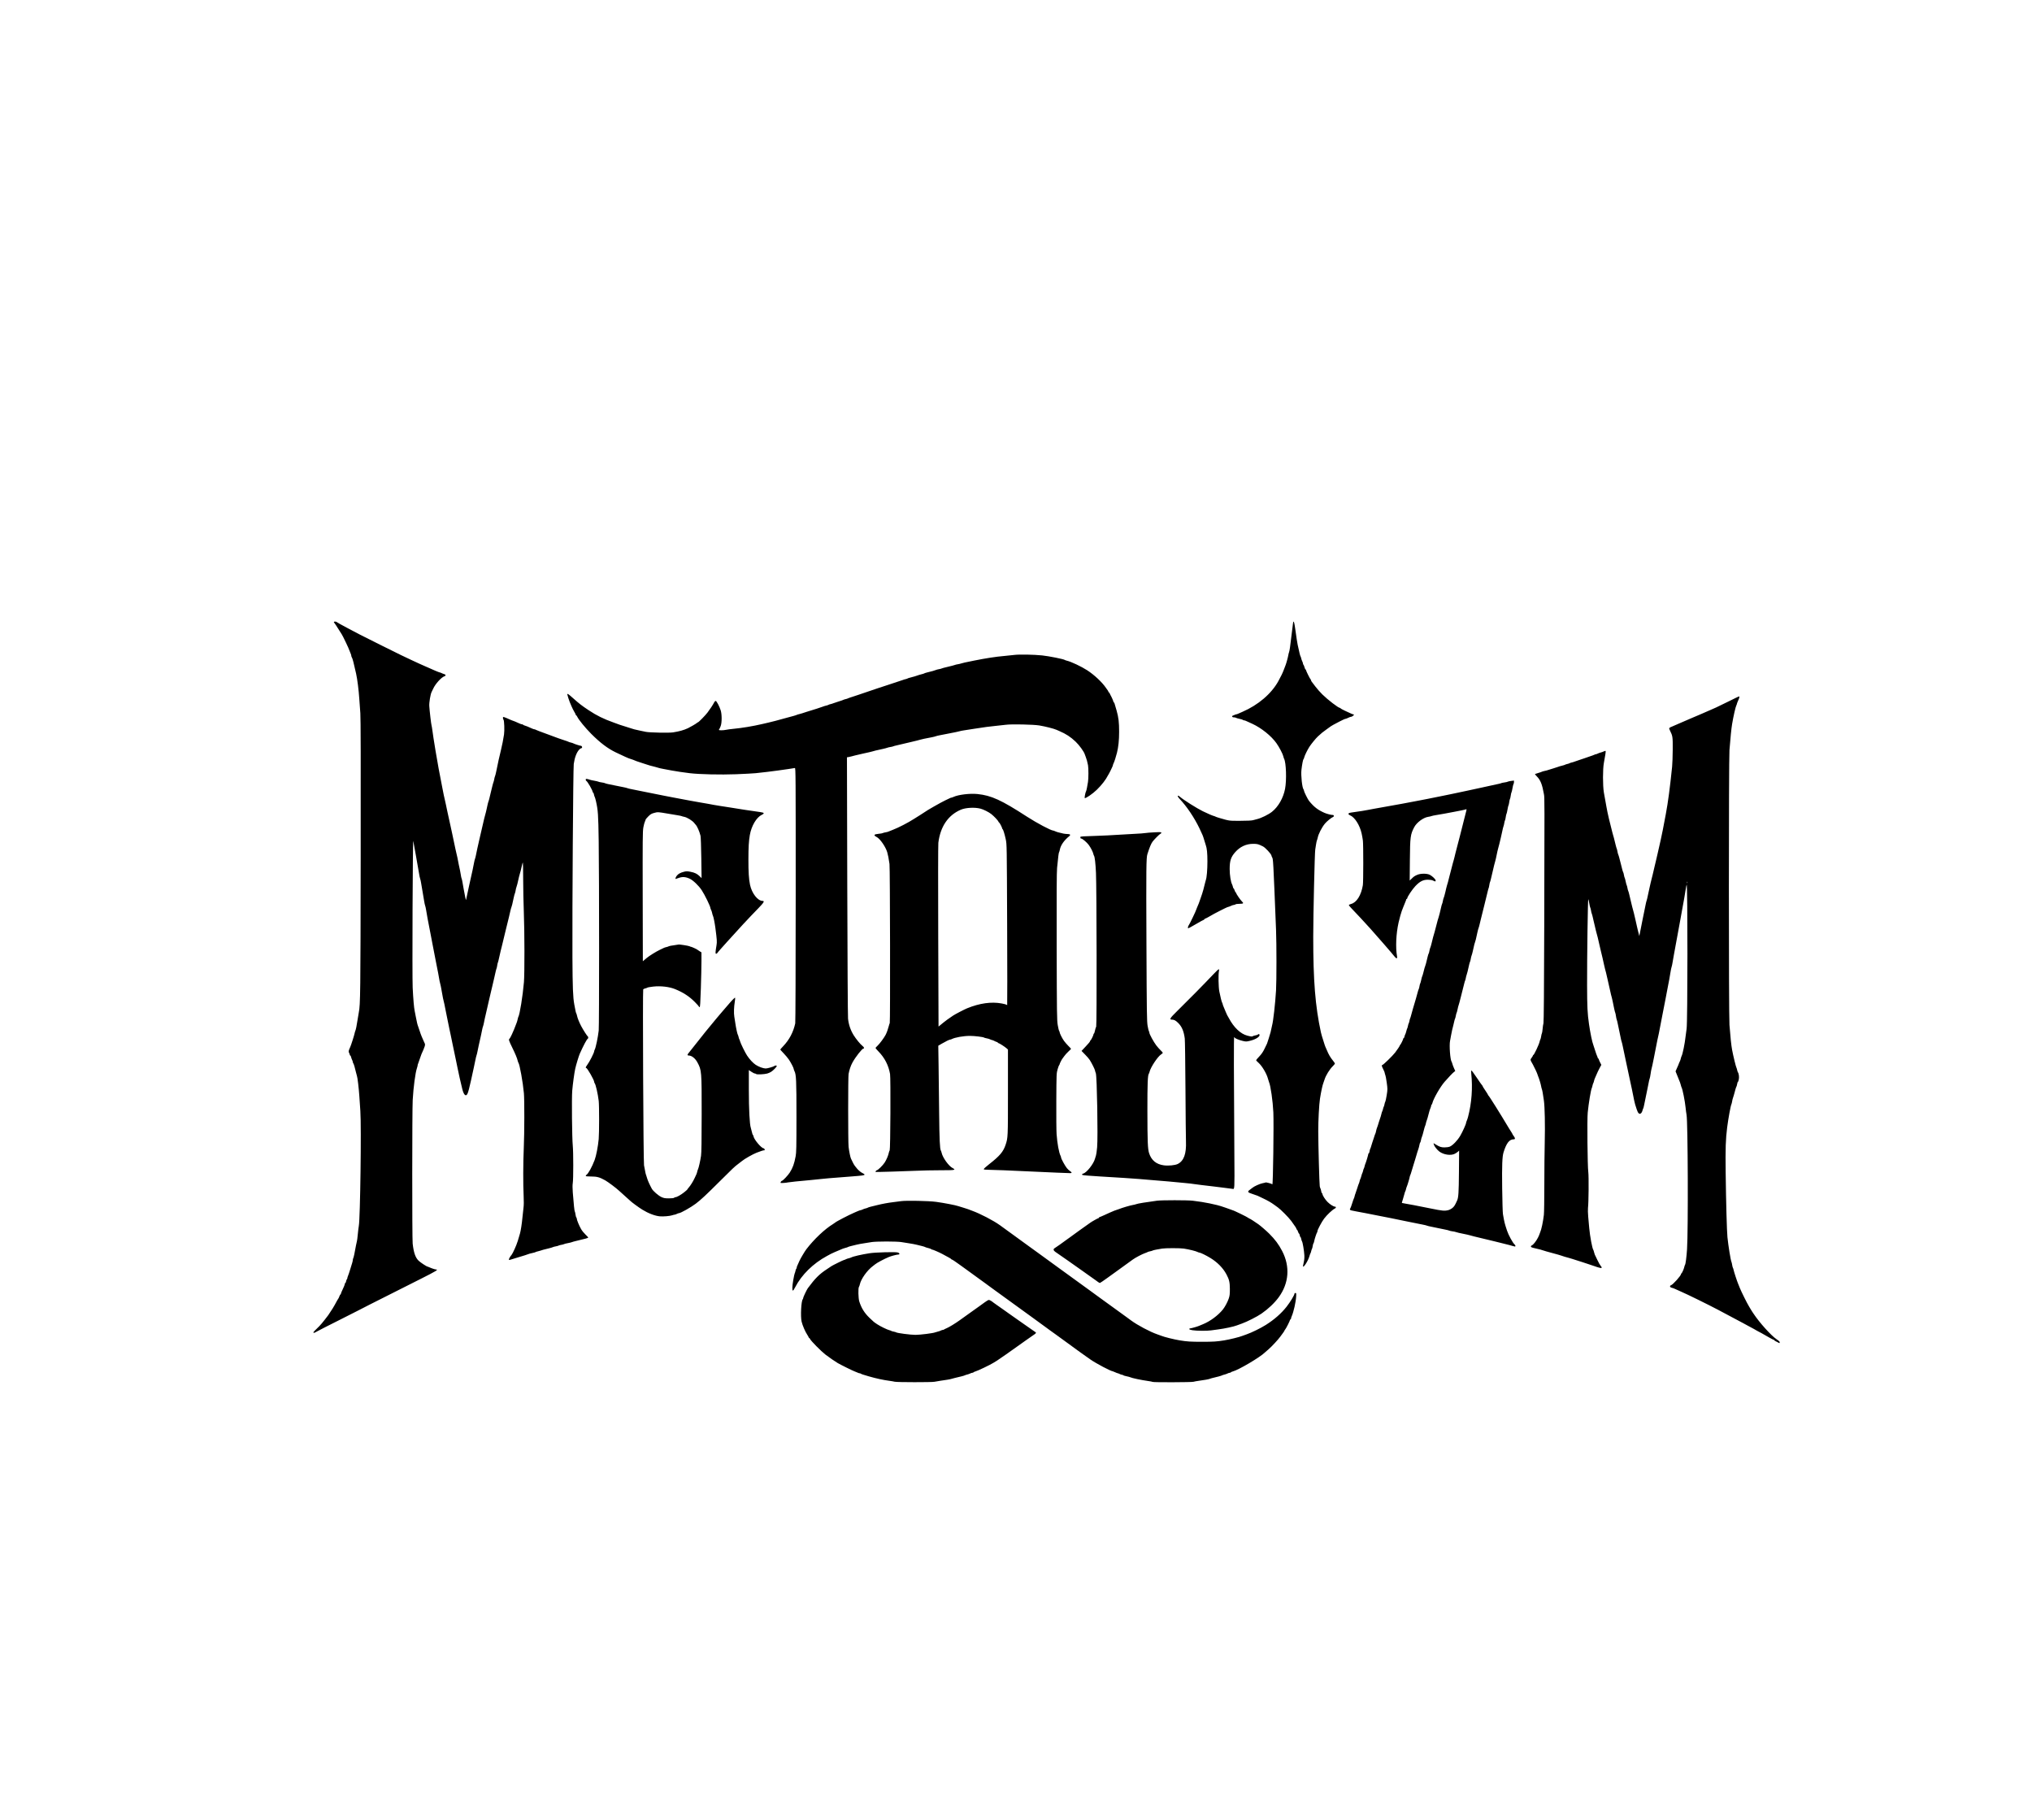 <?xml version="1.0" encoding="UTF-8" standalone="no"?> <svg xmlns:inkscape="http://www.inkscape.org/namespaces/inkscape" xmlns:sodipodi="http://sodipodi.sourceforge.net/DTD/sodipodi-0.dtd" xmlns="http://www.w3.org/2000/svg" xmlns:svg="http://www.w3.org/2000/svg" version="1.1" id="svg1" width="4074" height="3649" viewBox="0 0 4074 3649" sodipodi:docname="ппап_2 копия 2.svg" inkscape:version="1.4.2 (f4327f4, 2025-05-13)"><defs id="defs1"></defs><g inkscape:groupmode="layer" inkscape:label="Image" id="g1"><path style="fill:#000000" d="m 1793.867,2770.065 c -1.65,-0.458 -6.375,-1.281 -10.5,-1.829 -12.723,-1.69 -26.148,-4.6 -41.5,-8.996 -10.774,-3.085 -15.299,-4.604 -16.1,-5.406 -0.403,-0.403 -1.446,-0.736 -2.316,-0.739 -0.871,0 -2.777,-0.629 -4.237,-1.391 -1.459,-0.761 -4.331,-1.938 -6.381,-2.615 -3.129,-1.033 -27.791,-13.242 -33.306,-16.489 -5.492,-3.233 -17.758,-11.71 -24.682,-17.058 -8.598,-6.64 -28.995,-27.29 -30.741,-31.122 -0.582,-1.276 -1.435,-2.321 -1.897,-2.321 -0.462,0 -0.84,-0.427 -0.84,-0.95 0,-0.522 -1.296,-2.885 -2.88,-5.25 -4.128,-6.165 -9.542,-18.752 -11.31,-26.3 -2.458,-10.488 -0.867,-41.564 2.301,-44.95 0.489,-0.522 0.889,-1.725 0.889,-2.672 0,-1.506 7.215,-16.672 9.219,-19.378 14.771,-19.944 23.166,-28.321 38.281,-38.198 4.4,-2.875 8.45,-5.582 9,-6.015 1.745,-1.373 23.956,-12.303 25,-12.301 0.55,7e-4 2.207,-0.628 3.683,-1.398 1.476,-0.77 4.161,-1.724 5.967,-2.121 1.806,-0.397 3.974,-1.088 4.817,-1.536 4.271,-2.269 21.079,-6.139 37.533,-8.643 11.478,-1.747 50.656,-2.824 55.649,-1.53 4.396,1.139 5.195,4.241 1.093,4.241 -2.674,0 -14.023,3.019 -18.742,4.986 -9.318,3.884 -24.004,11.719 -27.164,14.492 -0.64,0.562 -2.665,2.124 -4.5,3.471 -11.555,8.485 -24.136,26.172 -26.354,37.05 -0.392,1.925 -1.178,4.076 -1.746,4.78 -1.785,2.214 -1.307,23.008 0.671,29.22 4.28,13.438 10.31,23.109 20.577,33 8.728,8.408 8.45,8.18 16.015,13.14 6.12,4.013 19.407,10.44 23.71,11.469 1.535,0.367 3.24,1.015 3.79,1.44 0.55,0.425 2.8,1.097 5,1.492 2.2,0.396 4.45,1.064 5,1.486 1.917,1.467 29.069,4.978 38.5,4.978 9.515,0 35.74,-3.317 39.5,-4.995 1.1,-0.491 3.493,-1.187 5.317,-1.546 1.825,-0.359 4.524,-1.282 6,-2.052 1.475,-0.77 3.38,-1.402 4.233,-1.406 0.853,0 1.978,-0.384 2.5,-0.846 0.522,-0.462 2.525,-1.458 4.45,-2.215 4.887,-1.919 18.084,-9.946 27,-16.422 4.125,-2.996 10.425,-7.507 14,-10.024 3.575,-2.517 9.875,-7.014 14,-9.993 4.125,-2.979 9.3,-6.667 11.5,-8.196 2.2,-1.529 6.88,-4.925 10.399,-7.545 3.52,-2.621 7.25,-4.765 8.29,-4.765 1.651,0 5.584,2.286 9.463,5.5 0.664,0.55 3.505,2.575 6.313,4.5 2.808,1.925 7.295,5.075 9.971,7 2.676,1.925 5.854,4.175 7.063,5 1.209,0.825 4.369,3.075 7.022,5 2.654,1.925 10.319,7.325 17.035,12 6.716,4.675 15.069,10.525 18.563,13 6.048,4.285 14.522,10.195 18.105,12.628 1.986,1.349 1.285,2.192 -5.71,6.872 -2.466,1.65 -8.316,5.738 -13,9.084 -32.605,23.294 -54.207,38.464 -58.354,40.98 -2.661,1.615 -6.036,3.689 -7.5,4.611 -6.726,4.232 -31.889,16.217 -36.456,17.363 -1.499,0.376 -2.972,1.084 -3.274,1.573 -0.302,0.489 -1.31,0.892 -2.24,0.895 -0.93,0 -2.898,0.636 -4.374,1.406 -1.476,0.77 -4.161,1.724 -5.967,2.121 -1.806,0.397 -3.974,1.111 -4.817,1.586 -1.46,0.824 -7.982,2.539 -20.033,5.269 -3.025,0.685 -6.175,1.53 -7,1.877 -1.642,0.691 -10.318,2.177 -22,3.768 -4.125,0.562 -9.419,1.459 -11.764,1.994 -5.159,1.176 -75.47,1.119 -79.736,-0.065 z m 517.148,0.352 c -0.377,-0.377 -4.839,-1.247 -9.917,-1.934 -12.23,-1.654 -32.098,-5.842 -34.844,-7.344 -0.887,-0.485 -4.385,-1.428 -7.774,-2.095 -3.389,-0.667 -6.402,-1.602 -6.697,-2.077 -0.294,-0.476 -1.296,-0.868 -2.226,-0.871 -0.93,0 -2.98,-0.678 -4.555,-1.5 -1.575,-0.822 -3.375,-1.509 -4,-1.528 -0.625,-0.019 -2.936,-0.903 -5.136,-1.966 -2.2,-1.063 -4.362,-1.947 -4.805,-1.966 -3.997,-0.169 -33.334,-15.659 -44.945,-23.732 -12.019,-8.356 -15.531,-10.841 -19.385,-13.717 -2.274,-1.697 -5.122,-3.76 -6.327,-4.585 -1.205,-0.825 -9.541,-6.9 -18.524,-13.5 -8.983,-6.6 -20.434,-14.925 -25.447,-18.5 -5.013,-3.575 -9.891,-7.068 -10.84,-7.763 -0.95,-0.694 -5.101,-3.733 -9.226,-6.753 -4.125,-3.02 -8.4,-6.14 -9.5,-6.934 -1.1,-0.794 -9.283,-6.755 -18.185,-13.247 -8.902,-6.492 -17.16,-12.478 -18.351,-13.303 -1.191,-0.825 -5.225,-3.75 -8.964,-6.5 -3.739,-2.75 -7.778,-5.675 -8.975,-6.5 -1.197,-0.825 -9.455,-6.809 -18.351,-13.297 -8.896,-6.488 -19.448,-14.138 -23.45,-17 -4.002,-2.861 -8.122,-5.878 -9.157,-6.703 -1.034,-0.825 -2.858,-2.175 -4.052,-3 -2.695,-1.861 -26.207,-18.926 -39.166,-28.425 -5.308,-3.891 -10.648,-7.75 -11.866,-8.575 -1.218,-0.825 -3.175,-2.218 -4.349,-3.095 -6.013,-4.495 -12.719,-8.905 -13.541,-8.905 -0.51,0 -1.077,-0.388 -1.26,-0.861 -0.287,-0.742 -4.947,-3.416 -18.333,-10.521 -6.019,-3.195 -18.581,-8.618 -19.963,-8.618 -0.78,0 -1.669,-0.405 -1.975,-0.899 -0.306,-0.495 -2.92,-1.454 -5.809,-2.131 -2.889,-0.677 -5.703,-1.571 -6.253,-1.985 -0.55,-0.414 -3.25,-1.29 -6,-1.946 -2.75,-0.656 -7.7,-1.878 -11,-2.716 -3.3,-0.838 -10.275,-2.147 -15.5,-2.91 -5.225,-0.762 -12.275,-1.883 -15.666,-2.491 -3.391,-0.608 -16.592,-1.105 -29.334,-1.105 -12.742,0 -25.943,0.497 -29.334,1.105 -3.391,0.608 -10.441,1.729 -15.666,2.491 -5.225,0.762 -12.2,2.072 -15.5,2.91 -3.3,0.838 -8.25,2.06 -11,2.716 -2.75,0.656 -5.45,1.538 -6,1.961 -0.55,0.423 -2.575,1.097 -4.5,1.498 -3.053,0.636 -6.57,1.97 -14.5,5.502 -1.1,0.49 -4.25,1.821 -7,2.959 -2.75,1.137 -6.35,2.797 -8,3.688 -1.65,0.891 -5.184,2.797 -7.853,4.237 -27.716,14.947 -50.887,37.719 -63.715,62.617 -1.984,3.85 -4.017,6.895 -4.519,6.768 -1.766,-0.45 -1.513,-8.569 0.657,-21.102 1.206,-6.966 2.544,-13.115 2.972,-13.665 0.429,-0.55 1.095,-2.692 1.482,-4.761 0.387,-2.069 1.102,-4.008 1.589,-4.309 0.488,-0.301 0.887,-1.241 0.887,-2.088 0,-1.545 0.475,-2.733 5.539,-13.842 2.244,-4.923 10.584,-18.941 13.684,-23 15.415,-20.184 36.954,-40.547 53.562,-50.638 2.043,-1.241 3.94,-2.543 4.215,-2.892 1.381,-1.754 27.931,-15.559 38.5,-20.017 1.1,-0.464 4.113,-1.768 6.695,-2.898 2.582,-1.13 5.282,-2.057 6,-2.061 0.718,0 2.512,-0.636 3.987,-1.406 1.476,-0.77 4.176,-1.719 6,-2.109 1.825,-0.39 3.767,-1.056 4.317,-1.479 0.55,-0.423 3.025,-1.256 5.5,-1.851 2.475,-0.595 8.325,-2.033 13,-3.196 10.599,-2.637 22.107,-4.762 32.5,-6.001 4.4,-0.525 11.6,-1.452 16,-2.06 10.508,-1.452 55.436,-0.514 70,1.462 15.712,2.132 39.393,6.695 44.5,8.576 1.375,0.506 5.875,1.886 10,3.066 4.125,1.18 8.4,2.552 9.5,3.049 1.1,0.497 4.7,1.873 8,3.058 16.297,5.85 42.952,19.715 56,29.128 9.687,6.989 19.132,13.844 20.675,15.007 0.921,0.695 2.647,1.938 3.834,2.763 1.188,0.825 8.608,6.225 16.491,12 7.883,5.775 15.315,11.175 16.517,12 1.202,0.825 5.244,3.75 8.983,6.5 3.739,2.75 7.78,5.675 8.979,6.5 1.199,0.825 9.682,6.985 18.851,13.69 9.168,6.704 20.605,15.029 25.416,18.5 4.81,3.471 9.535,6.892 10.5,7.602 5.24,3.858 49.469,35.939 51.298,37.208 1.188,0.825 6.119,4.425 10.957,8 4.838,3.575 9.78,7.175 10.982,8 1.202,0.825 8.786,6.308 16.852,12.185 13.02,9.486 28.945,21.023 33.911,24.567 0.965,0.689 4.679,3.419 8.255,6.067 13.167,9.754 38.27,23.084 53,28.143 3.575,1.228 7.4,2.607 8.5,3.064 5.579,2.32 25.282,7.188 36.5,9.018 14.657,2.39 21.593,2.832 44.5,2.832 22.907,0 29.843,-0.441 44.5,-2.832 11.218,-1.829 30.921,-6.697 36.5,-9.018 1.1,-0.457 4.925,-1.835 8.5,-3.062 9.86,-3.383 28.012,-12.272 38.423,-18.815 16.927,-10.639 31.118,-23.086 41.784,-36.65 7.144,-9.085 15.793,-23.409 15.793,-26.157 0,-0.739 0.84,-1.343 1.867,-1.343 1.689,0 1.826,0.689 1.444,7.25 -0.66,11.322 -5.076,30.878 -8.898,39.401 -0.777,1.733 -1.413,3.871 -1.413,4.75 0,0.879 -0.45,1.599 -1,1.599 -0.55,0 -1,0.506 -1,1.124 0,1.55 -7.793,16.99 -9.562,18.945 -0.791,0.874 -1.438,1.918 -1.438,2.32 0,0.402 -1.462,2.684 -3.25,5.07 -1.788,2.386 -4.15,5.61 -5.25,7.164 -4.049,5.721 -17.443,20.127 -23.63,25.417 -3.504,2.996 -6.595,5.675 -6.87,5.953 -9.607,9.726 -53.468,35.633 -65.259,38.546 -1.518,0.375 -3.007,1.082 -3.309,1.571 -0.302,0.489 -1.31,0.892 -2.24,0.895 -0.93,0 -2.898,0.636 -4.374,1.406 -1.476,0.77 -4.161,1.724 -5.967,2.121 -1.806,0.397 -3.974,1.106 -4.817,1.576 -1.617,0.902 -10.469,3.367 -18.033,5.023 -2.475,0.542 -5.4,1.389 -6.5,1.882 -2.192,0.984 -10.851,2.56 -22.5,4.097 -4.125,0.544 -8.882,1.417 -10.571,1.939 -3.483,1.077 -80.719,1.327 -81.781,0.264 z m 1254.352,-78.828 c -1.375,-0.806 -3.737,-2.019 -5.25,-2.695 -1.512,-0.676 -2.75,-1.581 -2.75,-2.011 0,-0.429 -0.475,-0.781 -1.056,-0.781 -0.581,0 -5.193,-2.378 -10.25,-5.285 -14.036,-8.068 -16.901,-9.662 -20.694,-11.51 -1.925,-0.938 -3.726,-1.93 -4.003,-2.205 -0.277,-0.275 -2.301,-1.451 -4.5,-2.614 -2.199,-1.163 -7.147,-3.825 -10.997,-5.917 -3.85,-2.092 -8.8,-4.781 -11,-5.977 -13.843,-7.522 -15.813,-8.571 -50.5,-26.875 -19.908,-10.506 -62.613,-31.464 -73.5,-36.073 -5.041,-2.134 -10.274,-4.491 -13.5,-6.082 -1.375,-0.678 -3.962,-1.545 -5.75,-1.928 -3.632,-0.777 -4.562,-3.985 -1.442,-4.975 3.985,-1.265 20.192,-19.346 20.192,-22.528 0,-0.477 0.338,-1.016 0.75,-1.2 1.143,-0.508 4.886,-8.889 5.731,-12.834 0.412,-1.925 1.105,-3.95 1.538,-4.5 1.132,-1.435 2.995,-15.9 3.992,-31 2.5,-37.858 1.724,-255.447 -0.961,-269.5 -0.578,-3.025 -1.469,-9.775 -1.979,-15 -1.233,-12.615 -5.954,-36.281 -7.987,-40.033 -0.457,-0.843 -1.17,-3.078 -1.585,-4.967 -0.415,-1.889 -1.094,-4.124 -1.51,-4.967 -0.415,-0.843 -1.773,-4.233 -3.018,-7.533 -1.244,-3.3 -3.097,-7.888 -4.117,-10.195 -1.02,-2.307 -1.855,-4.391 -1.855,-4.629 0,-0.239 1.225,-3.076 2.722,-6.305 1.497,-3.229 2.772,-6.096 2.834,-6.371 0.261,-1.165 2.514,-6.622 3.318,-8.033 0.48,-0.843 1.212,-3.078 1.627,-4.967 0.415,-1.889 1.144,-4.124 1.619,-4.967 2.093,-3.709 6.522,-25.474 7.942,-39.033 0.547,-5.225 1.479,-12.2 2.071,-15.5 2.17,-12.105 2.251,-291.216 0.084,-289.049 -0.298,0.298 -1.363,5.832 -2.366,12.296 -1.726,11.125 -2.785,17.179 -6.388,36.503 -0.846,4.537 -2.404,13.2 -3.462,19.25 -1.933,11.048 -3.735,20.859 -6.476,35.25 -0.812,4.263 -2.407,12.925 -3.545,19.25 -1.138,6.325 -2.741,15.1 -3.563,19.5 -0.822,4.4 -1.956,10.925 -2.521,14.5 -0.565,3.575 -1.409,7.4 -1.877,8.5 -0.467,1.1 -1.562,6.5 -2.434,12 -1.502,9.48 -2.571,15.296 -6.114,33.25 -0.841,4.263 -2.396,12.475 -3.456,18.25 -1.895,10.326 -3.571,18.913 -6.492,33.25 -1.329,6.524 -2.9,14.68 -6.983,36.25 -0.729,3.85 -1.422,7 -1.54,7 -0.118,0 -0.812,3.15 -1.54,7 -3.673,19.404 -5.491,28.673 -6.965,35.5 -0.89,4.125 -2.182,10.425 -2.872,14 -0.689,3.575 -1.538,7.175 -1.887,8 -0.349,0.825 -1.127,5.1 -1.729,9.5 -0.602,4.4 -1.505,8.9 -2.007,10 -0.502,1.1 -1.362,4.7 -1.911,8 -0.549,3.3 -1.722,9.15 -2.606,13 -1.487,6.478 -3.694,17.241 -6.56,32 -0.641,3.3 -1.509,6.45 -1.929,7 -0.42,0.55 -1.066,2.416 -1.436,4.146 -0.37,1.73 -1.551,3.942 -2.625,4.914 -3.369,3.049 -6.242,0.491 -8.871,-7.897 -1.235,-3.94 -2.636,-8.288 -3.114,-9.663 -0.478,-1.375 -1.344,-4.975 -1.925,-8 -2.445,-12.733 -6.251,-30.949 -9.506,-45.5 -0.861,-3.85 -2.442,-11.275 -3.511,-16.5 -1.07,-5.225 -2.66,-12.65 -3.535,-16.5 -1.918,-8.446 -3.742,-17.123 -5.989,-28.5 -0.924,-4.675 -2.056,-9.4 -2.517,-10.5 -0.461,-1.1 -1.297,-4.475 -1.858,-7.5 -0.561,-3.025 -1.684,-8.425 -2.495,-12 -0.811,-3.575 -2.217,-10.325 -3.125,-15 -0.908,-4.675 -2.008,-9.193 -2.446,-10.04 -0.437,-0.847 -1.127,-3.997 -1.532,-7 -0.405,-3.003 -1.016,-5.91 -1.358,-6.46 -0.66,-1.063 -3.366,-13.039 -5.196,-23 -0.607,-3.3 -1.377,-6.675 -1.711,-7.5 -0.633,-1.56 -1.758,-6.277 -5.125,-21.5 -1.095,-4.95 -2.719,-12.15 -3.608,-16 -0.889,-3.85 -2.185,-9.475 -2.88,-12.5 -0.695,-3.025 -1.549,-6.175 -1.897,-7 -0.348,-0.825 -1.3,-4.875 -2.115,-9 -0.815,-4.125 -2.217,-10.425 -3.116,-14 -0.899,-3.575 -2.26,-9.2 -3.024,-12.5 -0.764,-3.3 -2.283,-9.825 -3.376,-14.5 -1.093,-4.675 -2.492,-10.75 -3.11,-13.5 -0.617,-2.75 -1.401,-5.675 -1.741,-6.5 -0.34,-0.825 -1.177,-3.975 -1.861,-7 -1.678,-7.423 -4.439,-19.154 -4.943,-21 -0.225,-0.825 -0.894,-3.75 -1.487,-6.5 -0.593,-2.75 -1.476,-5.9 -1.962,-7 -0.487,-1.1 -1.186,-4.025 -1.555,-6.5 -0.368,-2.475 -1.023,-4.95 -1.454,-5.5 -0.431,-0.55 -1.344,-4.5 -2.029,-8.779 -0.684,-4.278 -1.557,-7.972 -1.939,-8.208 -0.935,-0.578 -2.552,115.798 -2.397,172.487 0.121,44.184 0.705,56.061 3.837,78 2.445,17.125 6.395,36.273 8.561,41.5 0.456,1.1 2.074,6.05 3.597,11 1.522,4.95 3.353,10.125 4.068,11.5 0.715,1.375 1.303,3.062 1.307,3.75 0,0.688 0.456,1.25 1.006,1.25 0.55,0 1,0.556 1,1.236 0,0.68 1.168,3.544 2.596,6.366 l 2.596,5.13 -3.586,6.641 c -1.972,3.653 -4.727,9.451 -6.121,12.884 -1.394,3.434 -2.916,6.933 -3.382,7.776 -0.466,0.843 -1.182,3.093 -1.59,5 -0.408,1.907 -1.089,3.917 -1.512,4.467 -0.423,0.55 -1.072,2.575 -1.443,4.5 -0.37,1.925 -1.093,4.4 -1.605,5.5 -1.882,4.04 -6.247,30.578 -8.059,49 -1.351,13.738 -0.455,107.48 1.138,119.036 1.162,8.427 0.716,62.562 -0.593,71.964 -0.383,2.75 -0.19,10.625 0.427,17.5 0.618,6.875 1.547,17.225 2.065,23 1.451,16.166 6.007,40.602 8.112,43.5 0.399,0.55 1.06,2.56 1.469,4.467 0.408,1.907 1.087,4.157 1.508,5 0.421,0.843 2.803,5.808 5.293,11.033 2.49,5.225 5.464,10.494 6.608,11.708 2.515,2.67 2.667,4.292 0.401,4.292 -1.638,0 -12.825,-3.358 -16.82,-5.049 -1.1,-0.466 -5.825,-2.048 -10.5,-3.516 -4.675,-1.468 -9.4,-3.027 -10.5,-3.464 -1.1,-0.437 -5.375,-1.79 -9.5,-3.008 -4.125,-1.218 -8.4,-2.589 -9.5,-3.046 -1.1,-0.458 -4.025,-1.339 -6.5,-1.958 -5.725,-1.432 -13.912,-3.894 -16.5,-4.962 -1.1,-0.454 -3.8,-1.283 -6,-1.843 -2.2,-0.56 -7.375,-1.979 -11.5,-3.153 -4.125,-1.174 -9.3,-2.593 -11.5,-3.153 -2.2,-0.56 -4.9,-1.391 -6,-1.847 -2.529,-1.049 -8.969,-2.75 -18.25,-4.821 -5.548,-1.238 -7.25,-2.02 -7.25,-3.331 0,-0.942 0.86,-1.986 1.912,-2.32 2.645,-0.839 8.666,-8.415 12.153,-15.291 1.6,-3.155 2.915,-6.119 2.922,-6.586 0.01,-0.467 0.672,-2.267 1.478,-4 2.548,-5.48 5.857,-20.958 7.515,-35.146 0.514,-4.397 0.93,-31.397 0.925,-60 -0.01,-28.603 0.363,-67.08 0.819,-85.505 0.84,-33.993 0.105,-70.772 -1.669,-83.5 -1.909,-13.698 -3.199,-21.028 -4.049,-23 -0.474,-1.1 -1.16,-3.8 -1.525,-6 -0.76,-4.586 -4.066,-15.509 -6.101,-20.151 -0.759,-1.733 -1.381,-3.495 -1.381,-3.914 0,-1.029 -6.551,-15.064 -9.071,-19.434 -5.529,-9.588 -5.519,-9.538 -2.588,-13.38 1.463,-1.918 2.66,-3.967 2.66,-4.554 0,-0.587 0.347,-1.067 0.771,-1.067 1.539,0 11.514,-21.154 12.731,-27 0.401,-1.925 1.085,-3.95 1.52,-4.5 0.435,-0.55 1.115,-3.25 1.511,-6 0.396,-2.75 1.068,-5.45 1.494,-6 0.426,-0.55 1.078,-4.6 1.45,-9 0.372,-4.4 1.136,-9.491 1.698,-11.314 0.674,-2.183 1.2,-68.704 1.544,-195 0.693,-254.847 0.689,-256.731 -0.539,-263.686 -3.577,-20.251 -6.874,-28.556 -14.368,-36.192 -2.303,-2.346 -3.99,-4.425 -3.749,-4.619 0.241,-0.194 3.138,-1.13 6.438,-2.08 3.3,-0.95 6.732,-2.12 7.627,-2.6 0.895,-0.48 3.37,-1.189 5.5,-1.576 2.13,-0.387 5.448,-1.282 7.373,-1.99 1.925,-0.708 6.875,-2.246 11,-3.418 4.125,-1.172 8.175,-2.488 9,-2.924 0.825,-0.436 3.975,-1.371 7,-2.078 3.025,-0.707 5.95,-1.625 6.5,-2.039 0.55,-0.414 2.575,-1.083 4.5,-1.484 1.925,-0.402 3.95,-1.077 4.5,-1.5 0.55,-0.423 2.56,-1.103 4.467,-1.512 1.907,-0.408 4.157,-1.09 5,-1.514 0.843,-0.424 5.358,-1.966 10.033,-3.425 4.675,-1.46 9.4,-3.052 10.5,-3.539 1.1,-0.487 5.6,-2.05 10,-3.474 4.4,-1.423 8.781,-3.026 9.736,-3.562 0.955,-0.536 2.305,-0.977 3,-0.98 0.695,0 2.471,-0.636 3.946,-1.406 1.476,-0.77 4.067,-1.704 5.76,-2.075 1.693,-0.372 4.451,-1.361 6.13,-2.199 1.679,-0.838 3.331,-1.244 3.672,-0.903 0.626,0.626 -0.376,7.581 -3.469,24.089 -2.304,12.299 -2.314,45.009 -0.017,59 1.641,9.997 4.034,23.345 5.198,29 0.34,1.65 1.244,6.375 2.009,10.5 0.765,4.125 2.127,10.2 3.026,13.5 1.754,6.439 4.931,19.182 6.607,26.5 0.567,2.475 1.304,5.175 1.639,6 0.657,1.621 2.11,7.194 4.955,19 0.994,4.125 2.093,7.95 2.442,8.5 0.349,0.55 0.967,3.008 1.374,5.462 0.406,2.454 1.103,5.154 1.547,6 0.445,0.846 1.321,3.563 1.949,6.038 0.627,2.475 2.032,7.875 3.121,12 1.089,4.125 2.459,9.525 3.043,12 0.585,2.475 1.41,4.95 1.834,5.5 0.424,0.55 1.098,3.025 1.498,5.5 0.399,2.475 1.058,4.95 1.463,5.5 0.406,0.55 1.322,3.925 2.037,7.5 0.715,3.575 1.631,6.95 2.037,7.5 0.406,0.55 1.069,3.008 1.474,5.462 0.405,2.454 1.113,5.154 1.573,6 0.46,0.846 1.336,3.788 1.947,6.538 0.611,2.75 1.947,8.375 2.97,12.5 1.023,4.125 2.37,9.75 2.995,12.5 0.625,2.75 1.413,5.675 1.753,6.5 0.34,0.825 1.18,3.975 1.867,7 0.687,3.025 2.201,9.55 3.365,14.5 1.164,4.95 2.532,11.025 3.039,13.5 0.508,2.475 1.364,6.075 1.903,8 0.539,1.925 1.303,4.85 1.698,6.5 l 0.719,3 0.791,-4 c 0.435,-2.2 1.468,-7.375 2.294,-11.5 0.827,-4.125 2.383,-12 3.459,-17.5 1.076,-5.5 2.64,-13.15 3.476,-17 0.836,-3.85 2.026,-9.7 2.644,-13 0.618,-3.3 1.505,-6.9 1.97,-8 0.465,-1.1 1.558,-5.6 2.428,-10 0.87,-4.4 2.289,-10.925 3.152,-14.5 0.863,-3.575 2.032,-8.75 2.598,-11.5 0.566,-2.75 1.285,-5.675 1.598,-6.5 0.313,-0.825 1.383,-5.1 2.378,-9.5 0.995,-4.4 2.52,-10.925 3.39,-14.5 0.87,-3.575 2.206,-9.2 2.97,-12.5 0.764,-3.3 2.33,-10.05 3.481,-15 1.151,-4.95 2.735,-11.925 3.52,-15.5 0.786,-3.575 2.15,-9.65 3.032,-13.5 2.282,-9.962 4.957,-23.521 10.011,-50.75 4.56,-24.565 8.202,-51.991 12.582,-94.75 0.592,-5.775 1.14,-21.3 1.218,-34.5 0.152,-25.658 -0.03,-26.899 -5.608,-38.265 -2.402,-4.894 -2.304,-5.045 5.276,-8.188 3.025,-1.254 8.425,-3.601 12,-5.216 9.162,-4.139 8.946,-4.045 25,-10.812 7.975,-3.361 15.4,-6.516 16.5,-7.01 1.1,-0.494 4.25,-1.856 7,-3.026 4.956,-2.108 6.325,-2.705 16,-6.981 2.75,-1.215 7.7,-3.4 10.999,-4.856 3.3,-1.455 14.775,-7.032 25.5,-12.394 10.725,-5.361 19.838,-9.749 20.251,-9.75 1.376,0 0.774,2.885 -1.75,8.404 -1.375,3.006 -2.5,5.95 -2.5,6.543 0,0.593 -0.447,1.859 -0.992,2.814 -1.629,2.851 -6.013,22.055 -8.615,37.736 -1.514,9.128 -3.287,26.57 -5.289,52.052 -1.556,19.803 -1.567,529.974 -0.012,550.948 1.723,23.234 3.62,41.235 5.27,50 2.428,12.901 7.604,34.132 8.775,36 0.345,0.55 0.957,2.575 1.36,4.5 0.403,1.925 1.065,3.95 1.471,4.5 1.984,2.688 2.88,10 1.799,14.683 -0.612,2.649 -1.445,4.817 -1.852,4.817 -0.407,0 -1.056,1.913 -1.441,4.25 -0.386,2.337 -1.052,4.7 -1.482,5.25 -0.709,0.908 -2.241,5.995 -5.118,17 -0.575,2.2 -1.432,4.9 -1.904,6 -0.472,1.1 -1.164,4.008 -1.538,6.462 -0.374,2.454 -1.062,5.154 -1.529,6 -1.437,2.604 -6.247,28.913 -8.417,46.038 -3.002,23.691 -3.616,42.031 -3.014,90 0.755,60.134 2.346,118.239 3.567,130.23 1.733,17.032 6.353,45.6 7.967,49.27 0.484,1.1 1.181,4.025 1.55,6.5 0.368,2.475 1.017,4.95 1.441,5.5 0.424,0.55 1.078,2.575 1.453,4.5 0.728,3.737 6.869,22.509 8.996,27.5 0.703,1.65 2.341,5.7 3.64,9 2.643,6.715 14.928,31.369 17.94,36 1.073,1.65 2.272,3.675 2.663,4.5 0.392,0.825 1.755,3.075 3.029,5 1.274,1.925 2.871,4.338 3.548,5.362 11.96,18.079 35.229,43.963 46.225,51.421 5.538,3.756 6.703,4.988 6.33,6.695 -0.284,1.296 -0.625,1.298 -2.823,0.01 z m -182.338,-923.737 c -0.277,-0.688 -0.504,-0.125 -0.504,1.25 0,1.375 0.227,1.938 0.504,1.25 0.277,-0.688 0.277,-1.812 0,-2.5 z M 628.367,2671.008 c 0,-0.602 3.396,-4.266 7.548,-8.143 6.266,-5.852 10.766,-11.177 22.195,-26.262 1.208,-1.594 5.801,-8.605 8.844,-13.5 2.612,-4.201 4.351,-7.28 9.034,-15.999 1.034,-1.925 2.154,-3.725 2.489,-4 0.335,-0.276 1.213,-2.188 1.951,-4.251 0.738,-2.062 1.701,-3.75 2.141,-3.75 0.44,0 0.799,-0.475 0.799,-1.055 0,-1.023 2.153,-6.157 6.086,-14.511 1.053,-2.236 1.914,-4.824 1.914,-5.75 0,-0.926 0.43,-1.684 0.955,-1.684 0.525,0 1.251,-1.58 1.613,-3.511 0.362,-1.931 1.058,-3.758 1.545,-4.059 0.488,-0.301 0.887,-1.241 0.887,-2.088 0,-0.847 0.627,-2.958 1.394,-4.691 0.767,-1.733 2.615,-7.201 4.107,-12.151 1.492,-4.95 3.34,-10.928 4.106,-13.285 0.766,-2.357 1.393,-5.199 1.393,-6.316 0,-1.117 0.423,-2.822 0.941,-3.789 0.895,-1.673 2.715,-10.215 5.454,-25.611 0.685,-3.85 1.52,-7.675 1.856,-8.5 0.336,-0.825 1.109,-6.9 1.72,-13.5 0.61,-6.6 1.541,-14.25 2.068,-17 2.84,-14.809 5.279,-198.937 3.054,-230.5 -0.601,-8.525 -1.527,-22.025 -2.057,-30 -1.022,-15.375 -3.646,-37.493 -4.745,-40 -0.362,-0.825 -1.207,-3.975 -1.879,-7 -2.001,-9.006 -4.51,-17.435 -5.492,-18.45 -0.506,-0.522 -0.922,-1.647 -0.926,-2.5 -0.003,-0.853 -0.636,-2.757 -1.406,-4.233 -0.77,-1.476 -1.703,-4.063 -2.073,-5.75 -0.371,-1.687 -1.088,-3.067 -1.594,-3.067 -0.506,0 -0.923,-0.562 -0.927,-1.25 -0.003,-0.688 -0.654,-2.491 -1.445,-4.009 -1.474,-2.825 -1.2,-4.193 2.448,-12.241 1.595,-3.518 7.773,-22.873 8.458,-26.5 0.364,-1.925 1.07,-4.4 1.569,-5.5 1.146,-2.526 2.727,-10.334 4.556,-22.5 0.786,-5.225 1.882,-11.75 2.437,-14.5 3.111,-15.427 3.389,-38.55 3.756,-312 0.25,-186.342 0.031,-279.03 -0.68,-287.5 -0.577,-6.875 -1.527,-19.925 -2.112,-29 -1.12,-17.366 -3.818,-38.745 -6.375,-50.5 -4.423,-20.337 -7.39,-31.575 -8.701,-32.95 -0.498,-0.522 -0.92,-1.873 -0.939,-3 -0.019,-1.127 -0.903,-3.85 -1.966,-6.05 -1.063,-2.2 -1.947,-4.382 -1.966,-4.849 -0.065,-1.623 -13.542,-29.992 -15.274,-32.151 -0.441,-0.55 -3.582,-5.5 -6.979,-11 -3.397,-5.5 -6.763,-10.595 -7.479,-11.321 -0.716,-0.727 -1.302,-1.739 -1.302,-2.25 0,-1.187 4.296,-1.214 5.55,-0.035 0.522,0.491 3.65,2.344 6.95,4.118 3.3,1.774 9.375,5.061 13.5,7.304 17.001,9.248 29.515,15.647 69.5,35.542 37.905,18.86 46.477,23.033 61.5,29.942 2.475,1.138 8.929,4.124 14.342,6.635 5.413,2.511 10.025,4.566 10.247,4.566 0.223,0 3.219,1.305 6.658,2.901 10.292,4.774 23.032,10.099 24.179,10.106 0.591,0 2.229,0.609 3.641,1.345 1.412,0.737 3.774,1.643 5.25,2.013 3.145,0.789 3.553,3.225 0.691,4.133 -6.355,2.017 -18.302,15.094 -22.842,25.002 -1.26,2.75 -2.708,5.774 -3.218,6.72 -2.293,4.255 -5.087,21.161 -4.648,28.128 0.607,9.636 3.766,36.782 4.498,38.653 0.323,0.825 1.152,5.775 1.843,11 1.238,9.361 2.082,14.823 6.263,40.5 3.39,20.819 8.181,46.868 13.611,74 0.77,3.85 2.059,10.375 2.863,14.5 0.804,4.125 1.723,8.175 2.042,9 0.319,0.825 1.22,4.875 2.004,9 0.783,4.125 2.153,10.65 3.043,14.5 2.142,9.265 4.047,17.944 6.473,29.5 1.097,5.225 2.711,12.65 3.587,16.5 1.895,8.327 3.705,16.929 5.997,28.5 0.926,4.675 1.946,9.175 2.266,10 0.32,0.825 1.154,4.425 1.852,8 0.699,3.575 1.958,10.024 2.798,14.33 0.84,4.307 1.949,9.482 2.464,11.5 0.515,2.018 1.253,6.127 1.64,9.13 0.386,3.003 1.075,6.153 1.531,7 0.456,0.847 1.284,4.465 1.84,8.04 0.556,3.575 1.673,9.875 2.482,14 0.809,4.125 2.101,10.875 2.871,15 1.183,6.339 1.497,7.036 2.029,4.5 3.168,-15.111 4.863,-22.976 6.141,-28.5 3.683,-15.919 4.836,-21.088 6.692,-30 1.088,-5.225 2.433,-11.975 2.988,-15 0.555,-3.025 1.402,-6.4 1.883,-7.5 0.48,-1.1 1.332,-4.475 1.892,-7.5 1.039,-5.607 3.806,-18.314 6.532,-30 0.834,-3.575 2.185,-9.425 3.001,-13 0.817,-3.575 2.436,-10.55 3.598,-15.5 1.162,-4.95 2.675,-11.475 3.362,-14.5 0.687,-3.025 1.527,-6.175 1.867,-7 0.34,-0.825 1.111,-3.75 1.713,-6.5 0.602,-2.75 1.227,-5.45 1.389,-6 0.162,-0.55 0.847,-3.7 1.522,-7 0.675,-3.3 1.628,-6.9 2.118,-8 0.489,-1.1 1.39,-4.25 2.002,-7 0.612,-2.75 1.74,-7.475 2.508,-10.5 0.767,-3.025 2.141,-8.65 3.052,-12.5 0.911,-3.85 2.003,-7.692 2.427,-8.539 0.424,-0.846 1.106,-3.529 1.517,-5.962 0.411,-2.433 1.121,-5.115 1.577,-5.962 0.456,-0.846 1.56,-5.138 2.453,-9.539 4.183,-20.617 5.366,-25.976 9.489,-43 2.505,-10.343 4.598,-20.96 6.11,-31 1.22,-8.095 0.498,-28.273 -1.067,-29.838 -0.584,-0.584 -1.062,-2.127 -1.062,-3.43 0,-1.992 0.357,-2.259 2.25,-1.681 2.14,0.653 7.501,2.894 14.401,6.021 1.733,0.785 3.445,1.428 3.805,1.428 0.598,0 4.994,1.857 13.195,5.572 1.733,0.785 3.844,1.428 4.691,1.428 0.847,0 1.787,0.4 2.09,0.889 0.302,0.489 1.776,1.197 3.274,1.573 2.48,0.623 6.1,2.103 14.945,6.11 1.733,0.785 3.781,1.428 4.55,1.428 0.769,0 1.826,0.373 2.349,0.829 0.522,0.456 10.625,4.317 22.45,8.581 11.825,4.264 22.175,8.094 23,8.512 0.825,0.418 5.55,2.025 10.5,3.572 4.95,1.547 9.45,3.142 10,3.544 0.55,0.402 2.56,1.066 4.467,1.474 1.907,0.408 4.157,1.128 5,1.6 2.487,1.391 13.321,4.889 15.141,4.889 1.792,0 3.267,2.583 2.336,4.09 -0.309,0.5 -1.127,0.91 -1.816,0.91 -0.69,0 -2.399,1.238 -3.798,2.75 -5.216,5.638 -9.045,15.748 -10.886,28.75 -1.191,8.409 -3.142,294.236 -2.645,387.5 0.326,61.102 1.066,79.972 3.709,94.5 2.276,12.514 3.288,17.072 3.997,18 0.42,0.55 1.074,2.575 1.454,4.5 0.944,4.788 4.308,13.21 8.388,21 3.854,7.359 12.175,20.33 13.365,20.833 1.032,0.437 1.02,3.904 -0.015,4.333 -1.931,0.802 -8.579,13.224 -16.233,30.333 -1.922,4.296 -7.565,22.955 -9.074,30 -1.918,8.957 -4.883,30.71 -5.999,44 -1.245,14.825 -0.444,95.078 1.102,110.5 1.262,12.587 1.263,66.885 9e-4,74.5 -0.661,3.99 -0.657,10.356 0.012,19 1.872,24.195 3.218,36.996 3.996,38 0.426,0.55 1.092,3.362 1.48,6.249 0.388,2.887 1.113,5.501 1.612,5.809 0.498,0.308 0.906,1.403 0.906,2.434 0,2.615 4.887,14.411 8.739,21.093 1.771,3.072 5.704,7.935 8.74,10.807 3.037,2.872 5.521,5.57 5.521,5.996 0,0.426 -2.138,1.322 -4.75,1.991 -12.467,3.192 -16.117,4.094 -20.75,5.125 -2.75,0.612 -5.9,1.519 -7,2.015 -1.1,0.496 -4.925,1.435 -8.5,2.085 -3.575,0.65 -6.95,1.517 -7.5,1.926 -0.55,0.409 -3.025,1.07 -5.5,1.47 -2.475,0.399 -4.95,1.074 -5.5,1.5 -0.55,0.426 -3.008,1.105 -5.462,1.511 -2.454,0.405 -5.154,1.127 -6,1.605 -0.846,0.478 -4.239,1.513 -7.538,2.301 -10.128,2.419 -14.913,3.716 -17,4.61 -1.1,0.471 -3.575,1.16 -5.5,1.53 -1.925,0.371 -3.95,1.023 -4.5,1.45 -0.55,0.427 -3.673,1.325 -6.94,1.995 -3.267,0.67 -6.642,1.587 -7.5,2.036 -0.858,0.45 -4.035,1.541 -7.06,2.425 -10.058,2.941 -19.435,5.79 -25.254,7.674 -6.937,2.246 -6.746,2.237 -6.746,0.322 0,-1.334 3.401,-7.003 5.075,-8.46 0.783,-0.681 4.465,-7.718 6.279,-12 0.816,-1.925 2.354,-5.546 3.418,-8.047 1.694,-3.979 3.512,-9.682 7.316,-22.953 1.696,-5.918 3.867,-19.931 4.958,-32 0.572,-6.325 1.532,-15.146 2.135,-19.603 0.717,-5.3 0.821,-13.603 0.302,-24 -1.173,-23.497 -1.047,-66.303 0.284,-96.397 1.324,-29.944 1.463,-95.888 0.23,-109.5 -1.991,-21.983 -8.387,-57.535 -10.975,-61 -0.411,-0.55 -1.055,-2.35 -1.431,-4 -1.211,-5.306 -4.691,-13.687 -11.217,-27.018 -6.408,-13.088 -7.261,-15.816 -5.322,-17.014 0.578,-0.357 2.755,-4.322 4.837,-8.809 3.38,-7.287 5.028,-11.313 9.685,-23.659 0.726,-1.925 1.622,-5.075 1.991,-7 0.369,-1.925 0.954,-3.95 1.3,-4.5 2.793,-4.444 8.841,-41.98 11.199,-69.5 1.455,-16.987 1.322,-102.312 -0.22,-141 -0.69,-17.325 -1.275,-46.688 -1.299,-65.25 -0.024,-18.562 -0.306,-33.75 -0.626,-33.75 -0.321,0 -1.089,2.362 -1.707,5.25 -1.528,7.133 -3.736,15.925 -4.458,17.75 -0.538,1.359 -2.048,7.583 -4.852,20 -0.559,2.475 -1.415,5.4 -1.901,6.5 -0.487,1.1 -1.191,4.008 -1.565,6.462 -0.374,2.454 -1.06,5.154 -1.523,6 -0.464,0.846 -1.507,4.689 -2.319,8.539 -2.755,13.062 -3.705,16.996 -4.591,19 -0.486,1.1 -1.385,4.25 -1.999,7 -0.614,2.75 -1.965,8.6 -3.003,13 -1.78,7.548 -2.557,10.7 -6.527,26.5 -0.898,3.575 -2.473,10.1 -3.498,14.5 -1.026,4.4 -2.541,10.7 -3.367,14 -0.826,3.3 -2.233,8.925 -3.127,12.5 -0.894,3.575 -2.382,10.1 -3.305,14.5 -0.924,4.4 -1.972,8.45 -2.329,9 -0.357,0.55 -0.976,3.25 -1.374,6 -0.399,2.75 -1.005,5.45 -1.347,6 -0.342,0.55 -1.154,3.475 -1.804,6.5 -0.65,3.025 -2.132,9.55 -3.295,14.5 -1.162,4.95 -2.738,11.7 -3.502,15 -0.764,3.3 -2.105,8.925 -2.98,12.5 -0.875,3.575 -2.502,10.55 -3.615,15.5 -1.113,4.95 -2.655,11.7 -3.428,15 -0.773,3.3 -2.065,8.925 -2.872,12.5 -0.807,3.575 -1.744,7.625 -2.082,9 -0.338,1.375 -1.066,4.975 -1.618,8 -0.551,3.025 -1.407,6.4 -1.901,7.5 -0.494,1.1 -1.349,4.475 -1.9,7.5 -0.905,4.965 -2.078,10.359 -6.742,31 -0.808,3.575 -1.928,8.975 -2.489,12 -0.561,3.025 -1.397,6.4 -1.858,7.5 -0.461,1.1 -1.588,5.825 -2.505,10.5 -0.917,4.675 -2.33,11.425 -3.141,15 -1.638,7.227 -3.549,15.961 -5.796,26.5 -2.521,11.822 -5.251,22.013 -6.714,25.065 -3.127,6.525 -7.435,2.591 -10.427,-9.524 -3.428,-13.879 -7.147,-30.391 -9.469,-42.041 -1.041,-5.225 -2.616,-12.875 -3.5,-17 -4.029,-18.798 -4.714,-22.07 -6.497,-31 -1.043,-5.225 -2.592,-12.762 -3.442,-16.75 -0.85,-3.987 -2.241,-10.512 -3.091,-14.5 -0.85,-3.987 -2.389,-11.525 -3.421,-16.75 -1.032,-5.225 -2.622,-13.1 -3.534,-17.5 -0.912,-4.4 -2.214,-10.925 -2.893,-14.5 -0.679,-3.575 -1.517,-7.175 -1.862,-8 -0.345,-0.825 -1.348,-5.775 -2.229,-11 -2.172,-12.881 -4.018,-22.192 -4.757,-24 -0.337,-0.825 -1.073,-4.425 -1.635,-8 -0.923,-5.872 -1.994,-11.473 -6.644,-34.752 -3.026,-15.153 -4.373,-22.101 -6.441,-33.248 -1.174,-6.325 -2.787,-14.762 -3.586,-18.75 -3.759,-18.782 -4.67,-23.498 -6.52,-33.75 -1.091,-6.05 -2.452,-13.925 -3.024,-17.5 -0.572,-3.575 -1.427,-7.4 -1.901,-8.5 -0.474,-1.1 -1.353,-5.15 -1.954,-9 -0.601,-3.85 -2.005,-12.175 -3.12,-18.5 -1.115,-6.325 -2.486,-14.425 -3.046,-18 -0.56,-3.575 -1.409,-7.4 -1.886,-8.5 -0.477,-1.1 -1.363,-5.15 -1.969,-9 -1.309,-8.324 -4.366,-25.852 -6.453,-37 -0.824,-4.4 -2.166,-11.825 -2.984,-16.5 -0.817,-4.675 -1.873,-10.525 -2.347,-13 -1.176,-6.15 -2.339,271.659 -1.231,294 1.126,22.699 2.629,40.238 3.986,46.5 0.596,2.75 1.698,8.375 2.45,12.5 1.652,9.064 3.277,15.805 4.462,18.5 0.483,1.1 1.843,5.101 3.022,8.892 1.179,3.791 3.058,8.966 4.176,11.5 1.118,2.534 2.705,6.183 3.528,8.108 0.822,1.925 2,4.529 2.616,5.786 1.349,2.752 0.338,6.003 -6.754,21.714 -0.745,1.65 -2.326,6.15 -3.514,10 -1.188,3.85 -2.571,7.781 -3.074,8.736 -0.502,0.955 -0.913,2.402 -0.913,3.215 0,0.813 -0.666,3.439 -1.479,5.835 -3.198,9.419 -6.948,37.679 -8.455,63.713 -1.181,20.399 -1.246,277.657 -0.074,288 2.077,18.322 5.552,28.269 12.007,34.376 3.842,3.635 15.975,11.624 17.652,11.624 0.3,0 1.963,0.655 3.696,1.455 4.739,2.189 11.916,4.514 13.984,4.53 4.711,0.037 -1.153,3.604 -28.912,17.584 -108.912,54.849 -126.975,63.983 -127.422,64.43 -0.275,0.275 -18.05,9.275 -39.5,20 -21.45,10.725 -41.075,20.738 -43.611,22.25 -4.931,2.941 -6.889,3.412 -6.889,1.655 z m 1762.25,-4.24 c -4.009,-0.652 -6.25,-1.492 -6.25,-2.341 0,-0.729 0.824,-1.325 1.832,-1.325 1.901,0 14.168,-3.493 17.668,-5.032 1.1,-0.483 4.867,-2.052 8.37,-3.487 14.271,-5.843 30.174,-17.672 39.633,-29.482 3.989,-4.98 9.27,-14.825 11.582,-21.588 1.998,-5.846 2.357,-8.839 2.332,-19.412 -0.032,-13.424 -1.332,-18.966 -6.891,-29.377 -6.758,-12.658 -17.968,-24.096 -32.101,-32.752 -8.752,-5.361 -20.061,-10.87 -22.313,-10.87 -0.626,0 -1.92,-0.424 -2.875,-0.941 -3.636,-1.971 -17.198,-5.356 -28.236,-7.047 -7.269,-1.114 -37.159,-1.102 -43.5,0.017 -2.75,0.485 -7.925,1.397 -11.5,2.026 -3.575,0.629 -6.95,1.49 -7.5,1.914 -0.55,0.424 -2.8,1.095 -5,1.491 -2.2,0.396 -4.45,1.071 -5,1.5 -0.55,0.429 -2.798,1.36 -4.996,2.069 -5.415,1.747 -19.279,9.011 -24.637,12.909 -12.616,9.178 -23.584,17.117 -30.089,21.779 -4.003,2.869 -13.528,9.731 -21.168,15.25 -7.64,5.519 -14.295,10.034 -14.79,10.034 -0.821,0 -5.5,-3.038 -8.472,-5.5 -0.664,-0.55 -3.512,-2.575 -6.329,-4.5 -2.817,-1.925 -7.011,-4.888 -9.32,-6.585 -2.309,-1.697 -6.56,-4.734 -9.447,-6.75 -9.538,-6.658 -14.584,-10.218 -30.75,-21.695 -8.8,-6.247 -18.79,-13.184 -22.199,-15.415 -4.332,-2.834 -6.215,-4.701 -6.25,-6.199 -0.028,-1.179 0.552,-2.374 1.288,-2.657 1.111,-0.426 18.608,-12.797 26.295,-18.591 1.174,-0.885 3.137,-2.284 4.363,-3.109 1.226,-0.825 4.99,-3.561 8.366,-6.08 3.375,-2.519 8.387,-6.163 11.137,-8.098 12.796,-9.002 21.087,-14.892 22.011,-15.639 2.26,-1.824 15.413,-9.183 16.413,-9.183 0.592,0 1.075,-0.45 1.075,-1 0,-0.55 0.406,-1 0.902,-1 0.496,0 4.884,-1.835 9.75,-4.078 4.867,-2.243 9.748,-4.468 10.848,-4.945 8.697,-3.773 11.317,-4.825 13.5,-5.421 1.375,-0.375 3.4,-1.056 4.5,-1.513 6.511,-2.706 23.467,-7.718 29,-8.57 2.2,-0.339 4.9,-1.014 6,-1.5 2.658,-1.175 20.418,-4.119 42,-6.962 9.448,-1.245 60.904,-1.222 71.5,0.031 11.538,1.365 25.055,3.508 33.5,5.311 12.048,2.573 20.923,4.737 23,5.607 1.1,0.461 5.15,1.819 9,3.018 3.85,1.199 8.418,2.819 10.151,3.601 1.733,0.782 3.465,1.422 3.849,1.422 1.819,0 30.444,13.934 32.321,15.734 0.727,0.697 1.726,1.266 2.22,1.266 0.705,0 11.337,6.82 17.458,11.198 4.692,3.356 16.222,13.334 21.619,18.709 11.88,11.832 19.141,21.55 26.104,34.938 16.223,31.193 13.707,64.738 -6.966,92.879 -8.395,11.428 -20.936,23.304 -34.544,32.714 -8.713,6.025 -29.043,16.35 -39.262,19.94 -4.373,1.536 -8.851,3.16 -9.951,3.609 -5.894,2.405 -24.908,6.494 -37.5,8.066 -4.125,0.515 -10.546,1.388 -14.269,1.941 -8.291,1.232 -29.005,1.05 -37.481,-0.329 z m 221.75,-128.778 c 0,-0.693 0.71,-4.089 1.577,-7.547 1.025,-4.087 1.433,-9.01 1.164,-14.064 -0.473,-8.91 -3.386,-26.141 -4.687,-27.715 -0.482,-0.583 -1.191,-2.748 -1.576,-4.81 -0.385,-2.062 -1.051,-3.75 -1.478,-3.75 -0.428,0 -1.073,-1.575 -1.434,-3.5 -0.361,-1.925 -1.014,-3.5 -1.451,-3.5 -0.437,0 -1.389,-1.8 -2.115,-4 -0.726,-2.2 -1.698,-4 -2.16,-4 -0.462,0 -0.84,-0.538 -0.84,-1.196 0,-1.321 -2.878,-5.74 -10.62,-16.304 -4.974,-6.788 -20.971,-22.94 -26.741,-27 -1.563,-1.1 -4.709,-3.374 -6.991,-5.054 -6.524,-4.803 -13.414,-8.77 -23.149,-13.329 -4.95,-2.318 -9.675,-4.571 -10.5,-5.006 -0.825,-0.435 -5.438,-2.041 -10.25,-3.568 -9.952,-3.158 -10.796,-4.555 -5.163,-8.542 1.943,-1.375 4.149,-3.063 4.902,-3.751 3.055,-2.791 14.992,-8.236 20.138,-9.188 3.018,-0.558 5.897,-1.267 6.396,-1.576 1.028,-0.635 11.88,2.28 13.602,3.655 1.357,1.083 3.009,-121.305 1.947,-144.266 -1.035,-22.37 -5.448,-53.393 -8.59,-60.374 -0.495,-1.1 -1.413,-4.013 -2.04,-6.473 -2.708,-10.624 -11.925,-26.2 -19.392,-32.773 -2.503,-2.203 -4.551,-4.403 -4.551,-4.888 0,-0.485 2.832,-3.842 6.293,-7.46 4.457,-4.659 7.547,-9.178 10.592,-15.492 2.364,-4.903 4.628,-9.589 5.032,-10.414 0.403,-0.825 1.951,-5.55 3.439,-10.5 1.488,-4.95 3.115,-10.35 3.615,-12 0.5,-1.65 1.199,-4.8 1.553,-7 0.354,-2.2 1.046,-5.35 1.537,-7 2.261,-7.601 6.324,-43.61 7.897,-70 1.111,-18.63 1.119,-93.951 0.014,-121.5 -5.663,-141.095 -5.734,-142.373 -7.978,-145.5 -0.395,-0.55 -1.014,-2.238 -1.375,-3.752 -0.819,-3.428 -12.273,-15.667 -16.775,-17.924 -9.501,-4.764 -11.284,-5.235 -19.787,-5.231 -14.077,0.01 -26.388,5.766 -36.145,16.907 -8.542,9.754 -10.912,17.1 -10.912,33.831 0,11.785 2.268,26.034 4.886,30.702 0.473,0.843 1.178,2.981 1.566,4.75 0.389,1.77 1.049,3.217 1.467,3.217 0.418,0 1.355,1.8 2.081,4 0.726,2.2 1.698,4 2.16,4 0.462,0 0.84,0.529 0.84,1.177 0,1.61 8.428,13.937 11.504,16.827 4.113,3.864 3.26,4.747 -4.651,4.822 -3.931,0.037 -7.621,0.541 -8.2,1.121 -0.579,0.579 -1.976,1.069 -3.103,1.087 -1.127,0.019 -3.85,0.903 -6.05,1.966 -2.2,1.063 -4.556,1.947 -5.235,1.966 -0.679,0.019 -3.829,1.336 -7,2.927 -3.171,1.591 -8.063,4.037 -10.873,5.436 -6.622,3.296 -14.599,7.636 -20.989,11.421 -2.804,1.66 -6.066,3.326 -7.25,3.702 -1.184,0.376 -2.152,1.103 -2.152,1.616 0,0.513 -0.494,0.933 -1.097,0.933 -0.604,0 -7.599,3.825 -15.546,8.5 -7.947,4.675 -14.927,8.5 -15.511,8.5 -1.104,0 -0.277,-5.031 0.984,-5.99 1.103,-0.839 15.171,-30.169 15.171,-31.631 0,-0.317 0.647,-1.995 1.438,-3.728 2.713,-5.947 4.712,-11.162 7.151,-18.651 1.343,-4.125 2.737,-8.175 3.098,-9 0.832,-1.902 4.062,-13.808 5.698,-21 0.688,-3.025 1.522,-6.175 1.853,-7 1.769,-4.402 3.141,-20.643 3.126,-37 -0.015,-17.037 -0.968,-26.539 -3.308,-33 -0.498,-1.375 -1.893,-5.875 -3.099,-10 -2.453,-8.388 -3.372,-10.647 -9.566,-23.5 -10.467,-21.722 -25.445,-43.97 -39.64,-58.88 -5.598,-5.88 -4.926,-9.127 0.845,-4.079 6.863,6.004 33.713,22.931 45.439,28.648 9.264,4.516 19.165,8.819 21.676,9.419 1.535,0.367 3.24,0.996 3.79,1.398 0.55,0.402 4.15,1.646 8,2.763 20.453,5.937 18.815,5.713 41.5,5.68 13.716,-0.02 23.039,-0.469 25.75,-1.241 2.337,-0.665 6.162,-1.68 8.5,-2.255 8.336,-2.05 22.49,-9.026 29.444,-14.512 12.742,-10.052 22.863,-27.737 26.358,-46.057 3.355,-17.589 2.211,-52.667 -1.971,-60.419 -0.455,-0.843 -1.169,-3.093 -1.587,-5 -1.032,-4.705 -8.332,-18.588 -13.787,-26.221 -10.492,-14.68 -29.991,-30.341 -48.364,-38.844 -13.815,-6.394 -15.045,-6.903 -16.685,-6.903 -0.847,0 -1.778,-0.386 -2.07,-0.857 -0.291,-0.471 -3.355,-1.435 -6.809,-2.142 -3.454,-0.707 -6.707,-1.671 -7.229,-2.143 -0.522,-0.472 -2.435,-0.858 -4.25,-0.858 -3.606,0 -4.733,-2.619 -1.55,-3.604 0.963,-0.298 2.531,-0.959 3.486,-1.469 0.955,-0.51 2.237,-0.927 2.849,-0.927 0.612,0 2.53,-0.642 4.264,-1.428 1.733,-0.785 5.401,-2.399 8.151,-3.586 31.634,-13.652 58.174,-36.3 72.051,-61.487 5.456,-9.903 8.457,-16.119 10.862,-22.5 1.555,-4.125 3.191,-8.4 3.636,-9.5 1.495,-3.693 4.856,-15.962 5.478,-20 0.339,-2.2 1.019,-4.9 1.51,-6 0.491,-1.1 1.371,-5.6 1.956,-10 2.171,-16.347 5.023,-39.195 5.649,-45.25 1.17,-11.303 2.769,-7.414 5.553,13.5 1.446,10.863 3.308,22.9 4.14,26.75 3.58,16.584 4.928,22.06 5.657,23 0.427,0.55 1.096,2.493 1.486,4.317 0.39,1.825 1.339,4.524 2.109,6 0.77,1.475 1.402,3.443 1.406,4.374 0,0.93 0.395,1.931 0.869,2.224 0.475,0.293 1.433,2.57 2.13,5.059 0.697,2.489 1.659,4.526 2.137,4.526 0.478,0 0.87,0.528 0.87,1.173 0,1.534 8.275,18.227 9.25,18.66 0.412,0.183 0.75,0.879 0.75,1.547 0,0.667 0.673,2.092 1.495,3.167 0.822,1.074 4.224,5.553 7.56,9.953 3.336,4.4 9.525,11.4 13.755,15.556 10.959,10.768 32.023,26.944 35.085,26.944 0.516,0 1.088,0.39 1.272,0.867 0.183,0.477 4.158,2.666 8.833,4.866 12.797,6.02 15.697,7.268 16.901,7.268 3.573,0 -1.65,4.914 -5.351,5.034 -0.578,0.019 -2.851,0.903 -5.051,1.966 -2.2,1.063 -4.549,1.947 -5.219,1.966 -1.114,0.031 -5.889,2.174 -12.281,5.511 -11.18,5.838 -16.159,8.574 -17.238,9.472 -0.694,0.578 -4.704,3.473 -8.911,6.434 -6.849,4.821 -9.844,7.274 -17.233,14.116 -3.947,3.655 -13.391,15.24 -16.838,20.657 -4.198,6.596 -9.415,17.331 -10.372,21.343 -0.394,1.65 -1.037,3.225 -1.43,3.5 -0.973,0.681 -2.894,10.654 -4.094,21.25 -1.265,11.17 1.436,36.217 4.227,39.2 0.489,0.522 0.889,1.742 0.889,2.709 0,1.889 7.688,17.38 10.064,20.28 10.082,12.302 17.37,17.954 30.936,23.989 4.589,2.041 14.024,4.474 16.481,4.25 2.563,-0.234 3.267,3.108 0.843,4 -3.286,1.209 -12.857,9.046 -16.461,13.48 -6.354,7.816 -12.902,20.688 -14.379,28.265 -0.33,1.693 -1.012,3.978 -1.515,5.078 -0.503,1.1 -1.372,5.15 -1.931,9 -0.559,3.85 -1.223,8.125 -1.477,9.5 -1.111,6.022 -4.023,131.773 -4.04,174.5 -0.036,88.526 4.05,139.474 15.401,192 0.594,2.75 1.495,6.125 2.002,7.5 0.507,1.375 2.135,6.55 3.617,11.5 1.482,4.95 3,9.45 3.373,10 0.373,0.55 1.754,3.7 3.07,7 3.104,7.786 7.239,14.848 12.109,20.679 2.149,2.574 3.908,5.197 3.908,5.828 0,0.632 -1.704,2.801 -3.786,4.821 -6.889,6.681 -14.437,18.874 -17.129,27.672 -0.673,2.2 -1.605,4.9 -2.069,6 -1.825,4.319 -4.597,17.043 -6.973,32 -1.756,11.054 -3.544,44.8 -3.47,65.5 0.1,28.152 2.237,105.708 3.031,110 0.356,1.925 0.991,3.95 1.409,4.5 0.419,0.55 1.077,2.913 1.462,5.25 0.386,2.337 1.111,4.25 1.613,4.25 0.502,0 0.912,0.608 0.912,1.351 0,2.845 5.42,11.363 10.352,16.27 5.051,5.026 12.064,9.379 15.108,9.379 2.184,0 1.912,2.52 -0.388,3.597 -4.924,2.306 -15.894,12.588 -21.768,20.403 -4.72,6.28 -13.304,22.377 -13.304,24.948 0,0.946 -0.276,1.995 -0.614,2.333 -1.025,1.025 -5.183,13.557 -5.894,17.763 -0.367,2.171 -1.026,4.168 -1.464,4.439 -0.439,0.271 -1.117,2.636 -1.507,5.255 -0.39,2.619 -1.065,5.212 -1.5,5.762 -0.435,0.55 -1.12,2.575 -1.522,4.5 -0.402,1.925 -1.085,3.95 -1.518,4.5 -0.433,0.55 -1.296,2.906 -1.919,5.236 -2.642,9.88 -13.063,25.956 -13.063,20.151 z m 420.5,-40.053 c -3.021,-1.001 -6.898,-2.011 -22.5,-5.863 -4.675,-1.154 -10.975,-2.722 -14,-3.483 -14.844,-3.735 -29.357,-7.23 -41,-9.874 -3.025,-0.687 -6.175,-1.537 -7,-1.889 -0.825,-0.352 -3.75,-1.096 -6.5,-1.654 -15.152,-3.07 -22.107,-4.646 -23,-5.211 -0.55,-0.348 -3.457,-0.964 -6.46,-1.37 -3.003,-0.405 -6.153,-1.111 -7,-1.568 -0.847,-0.457 -4.015,-1.282 -7.04,-1.833 -3.025,-0.551 -9.775,-1.942 -15,-3.09 -5.225,-1.149 -11.975,-2.547 -15,-3.108 -3.025,-0.561 -6.4,-1.412 -7.5,-1.892 -1.1,-0.48 -4.7,-1.372 -8,-1.981 -7.613,-1.406 -22.934,-4.485 -32,-6.431 -17.821,-3.825 -22.697,-4.828 -32.5,-6.683 -5.775,-1.093 -13.761,-2.65 -17.748,-3.461 -16.122,-3.28 -22.241,-4.486 -32.752,-6.455 -6.05,-1.134 -14.375,-2.694 -18.5,-3.466 -4.125,-0.773 -8.738,-1.709 -10.25,-2.081 -2.767,-0.679 -3.496,-2.231 -1.877,-3.992 0.48,-0.522 2.124,-5 3.653,-9.95 1.529,-4.95 3.109,-9.45 3.511,-10 0.402,-0.55 1.066,-2.56 1.474,-4.467 0.408,-1.907 1.095,-4.157 1.525,-5 0.43,-0.843 2.034,-5.583 3.563,-10.533 1.53,-4.95 3.094,-9.45 3.475,-10 0.382,-0.55 1.023,-2.575 1.425,-4.5 0.402,-1.925 1.059,-3.95 1.46,-4.5 0.401,-0.55 1.319,-3.25 2.04,-6 0.721,-2.75 1.639,-5.45 2.04,-6 0.401,-0.55 1.058,-2.575 1.46,-4.5 0.402,-1.925 1.077,-3.95 1.5,-4.5 0.423,-0.55 1.103,-2.56 1.512,-4.467 0.408,-1.907 1.103,-4.157 1.543,-5 1.104,-2.115 5.955,-18.245 5.95,-19.783 0,-0.688 0.406,-1.25 0.908,-1.25 0.502,0 1.228,-1.913 1.613,-4.25 0.386,-2.337 1.056,-4.7 1.49,-5.25 0.434,-0.55 1.302,-3.025 1.929,-5.5 0.627,-2.475 1.531,-5.4 2.01,-6.5 0.478,-1.1 1.897,-5.375 3.152,-9.5 1.255,-4.125 2.604,-7.95 2.999,-8.5 0.395,-0.55 1.036,-2.8 1.425,-5 0.389,-2.2 1.291,-5.35 2.002,-7 0.712,-1.65 2.257,-6.375 3.434,-10.5 1.177,-4.125 2.496,-8.175 2.933,-9 0.436,-0.825 1.371,-3.975 2.078,-7 0.707,-3.025 1.625,-5.95 2.039,-6.5 0.414,-0.55 1.083,-2.575 1.484,-4.5 0.402,-1.925 1.07,-3.95 1.485,-4.5 0.415,-0.55 1.078,-2.8 1.474,-5 0.396,-2.2 1.118,-4.482 1.605,-5.071 0.487,-0.589 1.741,-6.439 2.788,-13 1.867,-11.697 1.867,-12.191 0.025,-25.429 -1.033,-7.425 -2.328,-14.281 -2.878,-15.236 -0.55,-0.955 -0.999,-2.542 -0.999,-3.528 0,-0.985 -1.35,-4.393 -3,-7.573 -3.12,-6.014 -3.724,-8.663 -1.973,-8.663 1.757,0 20.542,-18.245 25.74,-25 4.232,-5.5 9.233,-13.032 9.233,-13.906 0,-0.51 0.338,-1.077 0.75,-1.26 1,-0.444 6.25,-11.027 6.25,-12.598 0,-0.68 0.414,-1.236 0.92,-1.236 0.506,0 1.233,-1.462 1.615,-3.25 0.382,-1.788 1.06,-3.706 1.506,-4.263 0.446,-0.557 1.359,-3.257 2.029,-6 0.67,-2.743 1.545,-5.437 1.944,-5.987 0.399,-0.55 1.049,-2.8 1.445,-5 0.396,-2.2 1.071,-4.45 1.5,-5 0.429,-0.55 1.105,-2.797 1.501,-4.992 0.397,-2.196 1.016,-4.446 1.375,-5 0.36,-0.554 1.403,-3.933 2.319,-7.508 0.916,-3.575 2.38,-8.863 3.255,-11.75 4.822,-15.917 8.177,-27.559 9.726,-33.75 0.55,-2.2 1.412,-4.768 1.914,-5.706 0.502,-0.939 1.208,-3.639 1.568,-6 0.36,-2.361 0.995,-4.744 1.41,-5.294 0.415,-0.55 1.304,-3.673 1.974,-6.94 0.67,-3.267 1.589,-6.642 2.04,-7.5 0.452,-0.858 1.302,-3.472 1.89,-5.81 2.712,-10.791 3.297,-12.88 4.127,-14.75 0.804,-1.811 1.99,-6.338 5.107,-19.5 0.586,-2.475 1.413,-4.95 1.837,-5.5 0.424,-0.55 1.103,-3.008 1.508,-5.462 0.405,-2.454 1.127,-5.154 1.605,-6 0.478,-0.846 1.582,-4.463 2.455,-8.039 3.072,-12.587 4.09,-16.515 4.666,-18 0.32,-0.825 1.105,-3.525 1.745,-6 0.64,-2.475 1.998,-7.65 3.018,-11.5 1.02,-3.85 2.376,-9.025 3.013,-11.5 0.637,-2.475 1.543,-5.4 2.014,-6.5 0.471,-1.1 1.341,-4.25 1.934,-7 0.593,-2.75 1.285,-5.675 1.539,-6.5 0.254,-0.825 0.939,-3.75 1.521,-6.5 0.583,-2.75 1.436,-5.692 1.896,-6.538 0.46,-0.846 1.172,-3.529 1.583,-5.962 0.411,-2.433 1.111,-5.115 1.555,-5.962 0.445,-0.846 1.303,-3.563 1.909,-6.038 0.605,-2.475 1.349,-5.4 1.652,-6.5 0.303,-1.1 0.965,-4.025 1.471,-6.5 0.506,-2.475 1.221,-5.175 1.589,-6 0.368,-0.825 1.241,-3.75 1.94,-6.5 0.699,-2.75 1.954,-7.7 2.789,-11 0.835,-3.3 2.472,-9.6 3.638,-14 1.166,-4.4 2.68,-10.25 3.366,-13 0.685,-2.75 1.519,-5.675 1.854,-6.5 0.334,-0.825 1.096,-3.75 1.692,-6.5 0.596,-2.75 1.293,-5.675 1.548,-6.5 0.255,-0.825 1.123,-4.2 1.929,-7.5 0.806,-3.3 2.206,-8.7 3.112,-12 0.906,-3.3 2.262,-8.475 3.014,-11.5 0.752,-3.025 2.308,-9.1 3.458,-13.5 2.508,-9.591 4.499,-17.485 6.37,-25.25 0.762,-3.163 2.112,-8.432 3,-11.71 2.022,-7.464 2.014,-7.925 -0.135,-7.002 -0.963,0.413 -5.011,1.368 -8.998,2.122 -3.986,0.754 -10.736,2.067 -15,2.919 -10.029,2.003 -27.982,5.24 -36.252,6.535 -3.575,0.56 -7.4,1.403 -8.5,1.874 -1.1,0.471 -3.998,1.135 -6.439,1.476 -9.627,1.344 -23.172,11.379 -28.087,20.811 -7.648,14.673 -8.251,19.267 -8.671,66.094 l -0.367,40.869 3.453,-3.369 c 4.992,-4.871 5.821,-5.457 11.228,-7.936 6.939,-3.181 20.156,-3.239 25.885,-0.114 5.318,2.901 11.5,8.981 11.5,11.31 0,2.307 -0.772,2.332 -5.096,0.165 -2.201,-1.103 -5.876,-1.72 -10.404,-1.747 -9.6,-0.056 -16.191,3.288 -25.23,12.805 -6.202,6.529 -16.27,21.682 -16.27,24.485 0,0.639 -0.45,1.162 -1,1.162 -0.55,0 -1,0.475 -1,1.055 0,0.58 -0.835,2.943 -1.855,5.25 -1.02,2.307 -2.881,6.895 -4.134,10.195 -1.253,3.3 -2.637,6.9 -3.074,8 -1.239,3.115 -4.58,15.275 -6.319,23 -4.99,22.17 -6.229,49.638 -3.056,67.75 0.912,5.204 -1.422,4.999 -5.701,-0.5 -1.819,-2.337 -4.509,-5.6 -5.978,-7.25 -2.922,-3.283 -10.894,-12.525 -14.258,-16.53 -1.988,-2.367 -19.799,-22.621 -27.62,-31.409 -8.044,-9.038 -30.799,-33.524 -36.673,-39.462 -3.482,-3.52 -6.332,-6.954 -6.332,-7.631 0,-0.677 1.947,-1.721 4.326,-2.32 11.166,-2.812 20.311,-17.342 23.695,-37.648 1.078,-6.468 1.128,-80.993 0.061,-89.5 -0.449,-3.575 -1.561,-9.875 -2.472,-14 -3.708,-16.794 -13.749,-32.653 -23.163,-36.587 -2.437,-1.018 -3.473,-2.039 -3.249,-3.2 0.259,-1.343 2.238,-1.961 9.316,-2.909 12.112,-1.623 27.365,-4.052 30.461,-4.851 1.389,-0.359 6.351,-1.299 11.026,-2.09 16.396,-2.773 41.274,-7.224 55.25,-9.886 10.629,-2.024 21.23,-4.026 34.25,-6.465 6.05,-1.134 14.262,-2.725 18.25,-3.536 11.568,-2.353 21.016,-4.255 31.75,-6.393 5.5,-1.095 13.15,-2.667 17,-3.494 12.668,-2.719 20.863,-4.454 31,-6.564 12.01,-2.499 20.605,-4.361 30,-6.499 3.85,-0.876 11.05,-2.455 16,-3.509 18.45,-3.929 21.023,-4.532 22,-5.152 0.55,-0.35 3.475,-0.963 6.5,-1.362 3.025,-0.4 5.95,-1.083 6.5,-1.518 0.55,-0.435 3.587,-1.112 6.75,-1.503 l 5.75,-0.712 v 2.915 c 0,1.603 -0.382,3.343 -0.848,3.865 -0.466,0.522 -1.419,4.325 -2.116,8.45 -0.698,4.125 -1.616,7.95 -2.04,8.5 -0.424,0.55 -1.097,3.475 -1.496,6.5 -0.398,3.025 -1.073,5.95 -1.5,6.5 -0.427,0.55 -1.102,3.475 -1.5,6.5 -0.398,3.025 -1.072,5.95 -1.497,6.5 -0.425,0.55 -1.327,4.375 -2.003,8.5 -0.676,4.125 -1.577,7.95 -2.003,8.5 -0.425,0.55 -1.099,3.475 -1.497,6.5 -0.398,3.025 -1.073,5.95 -1.499,6.5 -0.426,0.55 -1.076,3.025 -1.445,5.5 -0.368,2.475 -1.075,5.4 -1.571,6.5 -0.496,1.1 -1.564,5.375 -2.375,9.5 -0.811,4.125 -2.212,10.425 -3.115,14 -0.902,3.575 -2.201,8.975 -2.885,12 -0.684,3.025 -1.525,6.175 -1.869,7 -0.603,1.45 -2.792,11.18 -4.836,21.5 -0.545,2.75 -1.279,5.675 -1.631,6.5 -0.352,0.825 -1.214,3.975 -1.916,7 -0.702,3.025 -2.183,9.325 -3.293,14 -1.109,4.675 -2.592,10.975 -3.295,14 -0.703,3.025 -1.556,5.95 -1.897,6.5 -0.34,0.55 -0.945,3.25 -1.344,6 -0.399,2.75 -1.018,5.45 -1.377,6 -0.359,0.55 -1.401,4.375 -2.316,8.5 -1.566,7.06 -3.03,13.055 -6.352,26 -0.776,3.025 -2.344,9.325 -3.484,14 -1.14,4.675 -2.707,10.975 -3.482,14 -0.775,3.025 -1.91,7.75 -2.522,10.5 -0.612,2.75 -1.513,5.9 -2.002,7 -0.489,1.1 -1.563,5.15 -2.385,9 -2.897,13.569 -3.734,17.02 -4.609,19 -0.853,1.932 -1.513,4.59 -4.594,18.5 -0.792,3.575 -1.857,7.4 -2.366,8.5 -0.51,1.1 -1.233,4.008 -1.607,6.462 -0.374,2.454 -1.056,5.154 -1.516,6 -0.46,0.846 -1.274,3.563 -1.81,6.038 -2.317,10.705 -4.289,18.641 -5.096,20.5 -0.477,1.1 -1.166,3.797 -1.53,5.992 -0.364,2.196 -0.958,4.446 -1.318,5 -0.36,0.554 -1.191,3.258 -1.845,6.008 -2.494,10.485 -5.202,21.223 -6.809,27 -0.918,3.3 -2.197,8.25 -2.842,11 -0.646,2.75 -1.443,5.45 -1.771,6 -0.328,0.55 -1.181,3.925 -1.896,7.5 -0.714,3.575 -1.631,6.95 -2.036,7.5 -0.406,0.55 -1.069,3.008 -1.474,5.462 -0.405,2.454 -1.113,5.154 -1.573,6 -0.46,0.846 -1.313,3.788 -1.896,6.538 -0.583,2.75 -1.268,5.675 -1.523,6.5 -1.243,4.022 -3.745,15.144 -4.611,20.5 -0.534,3.3 -1.438,8.25 -2.01,11 -1.894,9.104 0.255,38.12 3.111,42 0.405,0.55 1.055,2.35 1.444,4 0.389,1.65 1.863,5.587 3.274,8.749 l 2.566,5.749 -2.592,2.039 c -2.997,2.358 -9.797,9.476 -18.591,19.463 -8.715,9.896 -22.309,33.505 -24.621,42.759 -0.379,1.518 -1.089,3.007 -1.579,3.309 -0.489,0.302 -0.889,1.242 -0.889,2.089 0,0.847 -0.629,2.958 -1.399,4.691 -0.769,1.733 -1.863,4.951 -2.43,7.151 -2.758,10.701 -4.325,16.176 -5.15,18 -0.498,1.1 -1.213,3.56 -1.59,5.467 -0.377,1.907 -1.048,4.157 -1.49,5 -0.443,0.843 -1.254,3.333 -1.803,5.533 -2.549,10.218 -4.245,16.127 -5.033,17.538 -0.472,0.846 -1.178,3.431 -1.569,5.745 -0.391,2.313 -1.082,4.436 -1.537,4.717 -0.454,0.281 -1.144,2.421 -1.533,4.755 -0.389,2.335 -1.284,5.82 -1.99,7.745 -1.269,3.46 -2.16,6.358 -6.454,21 -1.21,4.125 -2.807,9.3 -3.549,11.5 -0.742,2.2 -2.301,7.375 -3.464,11.5 -1.163,4.125 -2.541,8.281 -3.062,9.236 -0.521,0.955 -0.945,2.305 -0.943,3 0.01,1.548 -4.841,17.671 -5.95,19.796 -0.44,0.843 -1.134,3.093 -1.543,5 -0.408,1.907 -1.089,3.917 -1.512,4.467 -0.423,0.55 -1.097,2.575 -1.498,4.5 -0.401,1.925 -1.807,6.833 -3.125,10.907 -1.318,4.074 -2.279,7.505 -2.136,7.625 0.143,0.12 3.185,0.707 6.76,1.304 3.575,0.598 11.45,2.015 17.5,3.15 10.281,1.929 13.989,2.664 32.75,6.493 24.578,5.016 28.448,5.381 36.249,3.416 2.411,-0.607 6.171,-2.633 8.355,-4.503 3.467,-2.968 4.959,-5.377 9.223,-14.893 2.65,-5.916 3.292,-16.009 3.621,-56.944 l 0.345,-42.944 -2.271,2.089 c -1.249,1.149 -4.064,3.036 -6.256,4.194 -7.932,4.191 -22.565,2.092 -31.198,-4.473 -4.546,-3.458 -10.032,-10.436 -10.889,-13.852 l -0.733,-2.921 3.403,2.081 c 8.934,5.465 11.782,6.447 18.699,6.447 3.926,0 8.43,-0.662 10.561,-1.553 5.857,-2.447 15.333,-12.24 20.807,-21.504 4.724,-7.995 11.835,-23.713 11.835,-26.162 0,-0.635 0.629,-2.573 1.399,-4.307 0.769,-1.733 1.923,-5.176 2.563,-7.651 7.305,-28.226 9.475,-57.874 6.384,-87.25 -0.381,-3.625 -0.229,-5.75 0.411,-5.75 0.559,0 5.455,6.638 10.879,14.75 5.425,8.113 10.2,14.9 10.613,15.083 0.412,0.183 0.75,0.749 0.75,1.257 0,0.508 2.475,4.517 5.5,8.909 3.025,4.392 5.5,8.401 5.5,8.909 0,0.508 0.347,1.074 0.77,1.257 1.253,0.542 24.408,37.5 41.55,66.317 0.649,1.091 2.417,3.872 3.93,6.18 1.512,2.308 2.75,4.483 2.75,4.833 0,0.35 1.125,2.111 2.5,3.914 3.269,4.286 3.258,6.589 -0.032,6.589 -8.719,0 -14.605,7.537 -20.358,26.069 -2.649,8.534 -3.316,25.983 -2.749,71.931 0.316,25.575 1.013,48.975 1.549,52 3.087,17.41 3.159,17.703 8.158,33 2.929,8.965 11.647,24.859 15.296,27.887 1.93,1.602 2.174,4.15 0.386,4.027 -0.688,-0.047 -2.6,-0.533 -4.25,-1.079 z m -1710,-59.474 c -9.863,-0.946 -23.167,-6.031 -35.115,-13.422 -7.375,-4.562 -22.118,-15.375 -24.385,-17.885 -0.275,-0.304 -4.55,-4.153 -9.5,-8.552 -4.95,-4.399 -10.575,-9.477 -12.5,-11.284 -5.884,-5.525 -22.181,-17.754 -28,-21.011 -11.147,-6.239 -16.524,-7.706 -28.25,-7.706 -7.696,0 -10.75,-0.341 -10.75,-1.2 0,-0.66 0.576,-1.56 1.28,-2 3.791,-2.368 11.149,-15.621 16.546,-29.8 3.053,-8.023 6.773,-27.192 8.149,-42 1.102,-11.855 1.119,-66.935 0.023,-76.5 -1.566,-13.675 -6.051,-33.356 -8.079,-35.45 -0.506,-0.522 -0.926,-1.647 -0.934,-2.5 -0.037,-3.896 -13.843,-28.05 -16.033,-28.05 -1.676,0 -1.027,-2.112 1.798,-5.856 4.883,-6.47 14.25,-24.943 14.25,-28.103 0,-0.588 0.447,-1.85 0.992,-2.805 2.049,-3.586 6.429,-24.509 8.005,-38.236 1.056,-9.2 1.037,-307.49 -0.024,-380 -0.784,-53.587 -1.338,-61.661 -5.491,-80 -0.934,-4.125 -2.059,-7.95 -2.501,-8.5 -0.442,-0.55 -1.118,-2.688 -1.503,-4.75 -0.385,-2.062 -1.101,-3.75 -1.589,-3.75 -0.489,0 -0.889,-0.479 -0.889,-1.064 0,-3.425 -10.592,-21.759 -13.155,-22.769 -0.465,-0.183 -0.846,-1.185 -0.846,-2.225 0,-1.594 0.512,-1.795 3.25,-1.276 1.788,0.339 3.925,0.949 4.75,1.356 0.825,0.407 4.875,1.315 9,2.018 4.125,0.703 7.95,1.606 8.5,2.007 0.55,0.401 3.475,1.054 6.5,1.453 3.025,0.398 5.95,1.069 6.5,1.491 0.55,0.422 3.475,1.248 6.5,1.835 3.025,0.588 10,2.015 15.5,3.173 5.5,1.158 12.475,2.56 15.5,3.116 3.025,0.556 6.4,1.404 7.5,1.884 1.1,0.48 4.7,1.372 8,1.981 7.55,1.394 22.715,4.441 32.5,6.529 11.347,2.421 20.36,4.226 32.5,6.506 6.05,1.136 14.375,2.745 18.5,3.575 10.73,2.159 20.824,4.061 34,6.407 6.325,1.126 15.1,2.695 19.5,3.487 4.4,0.792 12.05,2.111 17,2.932 4.95,0.82 9.9,1.749 11,2.064 1.1,0.315 6.725,1.252 12.5,2.084 5.775,0.831 14.438,2.17 19.25,2.974 19.845,3.317 42.039,6.699 61.25,9.336 8.547,1.173 9.483,2.665 3.475,5.544 -10.727,5.14 -20.754,22.103 -23.988,40.583 -2.075,11.858 -2.8,24.247 -2.838,48.5 -0.041,25.761 0.841,39.796 3.21,51.116 3.597,17.19 15.423,32.384 25.205,32.384 4.565,0 2.585,3.384 -8.815,15.066 -18.598,19.058 -41.117,43.262 -62.25,66.909 -2.75,3.077 -8.15,9.111 -12,13.408 -3.85,4.297 -7.36,8.444 -7.8,9.215 -0.44,0.771 -1.494,1.402 -2.344,1.402 -1.67,0 -1.525,-2.945 0.846,-17.255 1.112,-6.71 0.897,-9.99 -2.241,-34.245 -1.294,-9.998 -3.828,-22.722 -4.905,-24.627 -0.506,-0.895 -1.239,-3.328 -1.629,-5.407 -0.39,-2.079 -1.318,-4.947 -2.062,-6.373 -0.744,-1.426 -1.356,-3.034 -1.359,-3.574 -0.022,-3.446 -11.245,-26.522 -17.518,-36.019 -5.987,-9.065 -17.045,-19.672 -23.875,-22.903 -8.122,-3.842 -14.603,-4.342 -22.079,-1.703 -3.281,1.158 -6.093,2.106 -6.25,2.106 -1.119,0 0.136,-3.683 2.151,-6.317 2.935,-3.835 7.212,-6.219 14.532,-8.099 4.686,-1.203 6.511,-1.205 12.761,-0.01 8.744,1.673 13.464,3.949 18.644,8.991 l 3.873,3.77 -0.558,-40.418 c -0.307,-22.23 -1.002,-42.218 -1.545,-44.418 -2.168,-8.783 -6.752,-19.197 -9.817,-22.299 -0.706,-0.715 -1.856,-2.083 -2.556,-3.042 -3.599,-4.929 -14.516,-11.665 -20.716,-12.781 -1.956,-0.352 -4.006,-0.919 -4.556,-1.259 -0.55,-0.34 -4.375,-1.156 -8.5,-1.812 -4.125,-0.656 -13.125,-2.155 -20,-3.33 -19.347,-3.307 -19.557,-3.318 -26.69,-1.387 -5.596,1.515 -7.506,2.651 -11.984,7.128 -2.929,2.929 -5.329,5.879 -5.332,6.554 0,0.676 -0.658,2.478 -1.455,4.006 -0.797,1.528 -2.158,6.703 -3.024,11.5 -1.391,7.701 -1.543,23.918 -1.295,138.469 l 0.28,129.747 2.666,-2.247 c 1.466,-1.236 3.716,-3.135 5,-4.22 4.931,-4.169 18.658,-12.75 25.834,-16.15 4.125,-1.954 8.19,-3.906 9.033,-4.338 0.843,-0.432 3.093,-1.119 5,-1.527 1.907,-0.408 3.934,-1.116 4.504,-1.573 0.57,-0.457 5.037,-1.327 9.927,-1.935 4.889,-0.608 9.164,-1.274 9.499,-1.481 1.015,-0.627 20.413,2.397 22.275,3.473 0.955,0.552 2.22,1.003 2.812,1.003 1.273,0 12.228,5.049 12.952,5.97 0.275,0.35 2.188,1.661 4.25,2.915 l 3.75,2.279 0.019,17.169 c 0.01,9.443 -0.531,34.156 -1.203,54.918 -0.959,29.631 -1.501,37.75 -2.519,37.75 -0.713,0 -1.297,-0.443 -1.297,-0.985 0,-0.542 -3.712,-4.728 -8.25,-9.302 -11.156,-11.246 -22.857,-18.908 -39.25,-25.7 -11.698,-4.847 -29.129,-6.905 -44.208,-5.22 -5.803,0.648 -11.056,1.584 -11.672,2.078 -0.616,0.494 -2.551,1.205 -4.301,1.579 -1.75,0.374 -3.584,1.213 -4.076,1.865 -1.27,1.681 0.311,345.599 1.621,352.686 2.825,15.282 3.33,17.651 4.157,19.5 0.492,1.1 1.409,4.025 2.037,6.5 1.007,3.964 5.26,13.434 9.461,21.066 2.563,4.657 13.295,13.961 19.199,16.646 4.908,2.232 7.181,2.63 15.055,2.635 5.783,0 9.717,-0.437 10.45,-1.17 0.647,-0.647 1.824,-1.176 2.617,-1.176 2.752,0 10.698,-4.452 17.41,-9.754 3.712,-2.933 6.75,-5.655 6.75,-6.05 0,-0.394 1.021,-1.837 2.268,-3.207 3.617,-3.97 9.242,-12.985 12.162,-19.49 1.481,-3.3 3.058,-6.69 3.504,-7.533 0.446,-0.843 1.15,-3.078 1.565,-4.967 0.415,-1.889 1.131,-4.124 1.592,-4.967 1.309,-2.396 4.75,-17.655 6.096,-27.033 0.871,-6.066 1.231,-29.979 1.259,-83.5 0.045,-86.866 -0.05,-88.012 -8.675,-103.968 -4.296,-7.948 -11.407,-13.532 -17.232,-13.532 -3.263,0 -3.195,-1.706 0.226,-5.66 1.504,-1.738 7.909,-9.805 14.234,-17.926 6.325,-8.121 15.021,-19.074 19.324,-24.34 13.216,-16.174 20.119,-24.551 20.66,-25.074 0.284,-0.275 2.743,-3.2 5.465,-6.5 2.721,-3.3 6.771,-8.046 9,-10.546 2.229,-2.5 6.302,-7.222 9.052,-10.494 7.966,-9.477 14.306,-15.988 14.944,-15.35 0.325,0.324 0.081,3.695 -0.54,7.489 -1.796,10.964 -2.22,23.36 -1.04,30.4 0.599,3.575 1.541,9.65 2.092,13.5 1.322,9.232 4.062,21.745 5.037,23 0.427,0.55 1.105,2.575 1.508,4.5 0.402,1.925 1.067,3.95 1.478,4.5 0.411,0.55 1.067,2.35 1.458,4 0.929,3.921 10.165,22.743 13.984,28.5 5.162,7.781 11.889,15.01 17.324,18.618 5.934,3.939 15.15,7.321 20.048,7.358 3.462,0.026 16.035,-3.606 17.659,-5.101 1.322,-1.216 4.55,-1.096 4.55,0.169 0,1.627 -7.096,8.951 -11.207,11.568 -2.039,1.298 -5.639,2.883 -8,3.523 -6.073,1.647 -20.785,2.273 -22.116,0.942 -0.592,-0.592 -1.842,-1.077 -2.776,-1.077 -0.935,0 -3.995,-1.545 -6.8,-3.432 l -5.1,-3.431 v 39.877 c 0,38.796 1.603,69.375 3.982,75.988 0.495,1.375 1.448,5.088 2.118,8.25 0.67,3.163 1.546,5.75 1.948,5.75 0.401,0 1.021,1.462 1.378,3.25 1.315,6.598 15.883,23.703 20.218,23.74 0.629,0.01 1.416,0.722 1.75,1.591 0.87,2.266 0.8,2.415 -1.143,2.451 -1.605,0.03 -7.176,1.857 -14.75,4.837 -7.82,3.077 -24.197,12.387 -29.215,16.608 -1.71,1.438 -3.209,2.592 -7.786,5.996 -7.1,5.28 -10.572,8.558 -37.499,35.417 -26.969,26.9 -36.793,36.043 -47.5,44.206 -9.173,6.994 -30.201,18.856 -33.5,18.897 -0.825,0.01 -2.789,0.691 -4.364,1.513 -1.575,0.822 -3.472,1.494 -4.215,1.494 -0.743,0 -3.279,0.635 -5.636,1.412 -4.605,1.518 -17.765,2.574 -24.285,1.948 z m 1148.5,-55.043 c -0.825,-0.172 -7.35,-1.019 -14.5,-1.882 -7.15,-0.863 -17.95,-2.209 -24,-2.991 -6.05,-0.782 -16.85,-2.058 -24,-2.836 -7.15,-0.778 -14.125,-1.692 -15.5,-2.031 -1.375,-0.339 -9.925,-1.31 -19,-2.158 -9.075,-0.848 -23.25,-2.182 -31.5,-2.965 -8.25,-0.783 -23.775,-2.074 -34.5,-2.869 -10.725,-0.795 -21.867,-1.735 -24.761,-2.089 -2.894,-0.354 -16.394,-1.314 -30,-2.134 -82.207,-4.952 -84.239,-5.118 -84.239,-6.871 0,-0.701 1.103,-1.552 2.45,-1.89 6.871,-1.724 20.931,-19.556 23.569,-29.891 0.591,-2.316 1.506,-5.336 2.034,-6.711 0.527,-1.375 1.524,-8.575 2.213,-16 1.861,-20.021 -0.283,-142.654 -2.596,-148.5 -0.87,-2.2 -1.614,-4.675 -1.652,-5.5 -0.085,-1.844 -6.577,-14.882 -10.456,-21 -1.569,-2.475 -5.938,-7.534 -9.708,-11.243 -3.77,-3.708 -6.851,-6.859 -6.846,-7 0,-0.141 3.83,-4.228 8.5,-9.081 4.67,-4.853 8.491,-9.428 8.491,-10.167 0,-0.739 0.393,-1.493 0.873,-1.676 1.18,-0.451 6.128,-10.382 6.128,-12.3 0,-0.843 0.389,-1.533 0.863,-1.533 0.475,0 1.442,-2.812 2.15,-6.25 0.708,-3.438 1.782,-6.882 2.387,-7.654 1.37,-1.749 0.968,-278.377 -0.449,-308.47 -0.901,-19.148 -2.387,-32.031 -3.936,-34.126 -0.406,-0.55 -1.048,-2.35 -1.425,-4 -0.954,-4.175 -5.044,-12.116 -9.122,-17.713 -3.712,-5.094 -12.771,-12.787 -15.058,-12.787 -1.323,0 -1.56,-0.402 -1.81,-3.064 -0.113,-1.199 4.434,-1.519 34.4,-2.423 11.275,-0.34 29.5,-1.242 40.5,-2.005 11,-0.763 26.75,-1.666 35,-2.006 8.25,-0.341 17.25,-1.013 20,-1.494 2.75,-0.481 11.188,-1.166 18.75,-1.522 11.893,-0.559 13.75,-0.442 13.75,0.866 0,0.832 -0.836,1.778 -1.857,2.103 -1.602,0.508 -12.723,11.656 -15.643,15.679 -3.161,4.356 -5.909,10.975 -10.465,25.206 -2.32,7.245 -2.534,27.834 -1.885,181.052 0.589,139.058 0.813,154.454 2.375,163.32 0.948,5.384 2.118,10.217 2.599,10.739 0.481,0.522 0.875,1.749 0.875,2.725 0,2.753 8.625,18.648 13.742,25.325 2.529,3.3 6.547,7.841 8.928,10.091 2.382,2.25 4.325,4.5 4.318,5 -0.01,0.5 -1.548,1.903 -3.424,3.119 -6.843,4.431 -20.919,25.614 -23.12,34.791 -0.396,1.65 -1.068,3.45 -1.495,4 -2.28,2.941 -2.946,20.045 -2.891,74.322 0.062,61.804 0.664,76.532 3.481,85.178 4.583,14.064 14.4,22.093 29.5,24.125 9.208,1.239 22.607,-0.077 27.918,-2.743 12.239,-6.142 17.418,-20.454 16.422,-45.382 -0.253,-6.325 -0.706,-53.8 -1.007,-105.5 -0.301,-51.7 -0.921,-96.925 -1.377,-100.5 -1.852,-14.513 -5.75,-23.851 -12.973,-31.073 -5.281,-5.281 -8.39,-6.926 -13.087,-6.926 -5.314,0 -3.405,-3.228 9.222,-15.595 22.797,-22.326 55.404,-55.422 74.045,-75.155 5.325,-5.638 10.208,-10.25 10.85,-10.25 0.815,0 0.942,1.133 0.422,3.75 -1.379,6.937 -0.896,32.305 0.775,40.75 2.277,11.506 4.615,20.733 5.759,22.736 0.546,0.955 0.992,2.217 0.992,2.805 0,0.588 0.835,2.956 1.855,5.264 1.02,2.307 2.929,6.895 4.241,10.195 1.312,3.3 2.615,6.225 2.895,6.5 0.28,0.275 1.818,2.975 3.417,6 9.933,18.792 23.465,31.637 36.988,35.109 7.432,1.909 9.607,2.132 10.864,1.119 0.682,-0.551 3.151,-1.317 5.486,-1.702 2.335,-0.385 4.499,-1.111 4.809,-1.613 0.999,-1.616 3.446,-0.972 3.446,0.907 0,3.987 -8.608,9.148 -19.561,11.727 -7.13,1.679 -7.855,1.681 -14.719,0.038 -7.494,-1.794 -15.72,-5.332 -15.72,-6.762 0,-0.453 -0.424,-0.823 -0.942,-0.823 -0.891,0 -0.781,68.738 0.384,239.666 0.453,66.395 0.502,65.475 -3.442,64.652 z m -906.304,-11.955 c -0.802,-0.802 1.542,-4.362 2.873,-4.362 1.696,0 12.059,-10.963 15.458,-16.353 6.192,-9.819 8.858,-17.186 11.815,-32.647 1.405,-7.348 1.627,-18.125 1.634,-79.5 0.01,-72.823 -0.509,-84.504 -4.051,-91.292 -0.777,-1.489 -1.421,-3.383 -1.431,-4.208 -0.025,-2.014 -5.177,-12.063 -9.601,-18.727 -1.971,-2.97 -6.691,-8.632 -10.488,-12.583 -3.797,-3.951 -6.904,-7.417 -6.904,-7.702 0,-0.285 2.625,-3.277 5.834,-6.649 12.344,-12.973 20.277,-27.998 24.2,-45.839 0.493,-2.24 0.899,-115.808 0.923,-258.156 0.041,-241.559 -0.043,-254.136 -1.706,-253.737 -0.963,0.231 -6.7,1.12 -12.75,1.976 -6.05,0.856 -15.5,2.204 -21,2.995 -10.985,1.581 -30.988,3.981 -45,5.398 -4.95,0.501 -22.576,1.44 -39.168,2.086 -30.677,1.195 -73.763,0.224 -92.832,-2.094 -12.682,-1.541 -27.324,-3.72 -36,-5.357 -4.4,-0.83 -11.825,-2.222 -16.5,-3.094 -4.675,-0.872 -9.175,-1.873 -10,-2.225 -0.825,-0.352 -3.75,-1.194 -6.5,-1.872 -9.21,-2.269 -13.985,-3.587 -16,-4.418 -1.1,-0.454 -6.05,-2.062 -11,-3.574 -4.95,-1.512 -9.675,-3.075 -10.5,-3.473 -2.713,-1.308 -12.522,-4.958 -13.324,-4.958 -1.168,0 -14.027,-5.753 -28.676,-12.83 -16.084,-7.77 -31.127,-19.154 -49.032,-37.105 -11.798,-11.828 -25.365,-28.452 -28.075,-34.4 -0.668,-1.466 -1.592,-2.665 -2.054,-2.665 -0.462,0 -0.84,-0.513 -0.84,-1.139 0,-0.627 -1.341,-3.319 -2.98,-5.982 -1.639,-2.664 -4.134,-7.663 -5.545,-11.111 -1.411,-3.447 -2.993,-7.168 -3.516,-8.268 -1.156,-2.432 -4.96,-14.418 -4.96,-15.63 0,-2.041 2.497,-0.394 11.232,7.406 12.959,11.572 17.331,14.953 31.683,24.501 16.036,10.668 29.692,17.396 50.084,24.674 5.775,2.061 11.4,4.112 12.5,4.558 1.1,0.446 6.05,2.009 11,3.475 4.95,1.466 9.9,3.043 11,3.505 2.758,1.158 9.679,2.934 18,4.618 3.85,0.779 9.25,1.899 12,2.49 7.221,1.549 46.671,2.331 54.5,1.08 13.026,-2.082 21.381,-4.428 30,-8.426 4.528,-2.1 16.474,-9.096 17.821,-10.436 0.727,-0.723 1.654,-1.315 2.061,-1.315 1.344,0 14.689,-13.594 19.242,-19.601 5.224,-6.892 10.898,-15.515 13.298,-20.212 1.018,-1.991 2.315,-3.188 3.252,-3 1.824,0.365 7.372,10.916 9.891,18.812 2.528,7.923 2.525,24.809 -0.01,31.5 -1.04,2.75 -2.267,5.428 -2.726,5.95 -0.459,0.522 -0.835,1.31 -0.835,1.75 0,1.113 9.09,1.002 14.236,-0.175 2.345,-0.536 8.989,-1.426 14.764,-1.978 17.468,-1.669 38.597,-5.169 57.25,-9.485 3.712,-0.859 9.562,-2.214 13,-3.011 3.438,-0.797 9.85,-2.39 14.25,-3.539 7.566,-1.976 11.375,-3.016 23.75,-6.482 2.888,-0.809 7.95,-2.172 11.25,-3.03 3.3,-0.858 6.69,-1.939 7.533,-2.402 0.843,-0.463 3.093,-1.151 5,-1.528 1.907,-0.377 4.367,-1.069 5.467,-1.539 1.1,-0.469 5.375,-1.861 9.5,-3.091 13.579,-4.051 29.448,-9.155 32.5,-10.453 1.65,-0.702 4.575,-1.6 6.5,-1.996 1.925,-0.397 3.95,-1.067 4.5,-1.49 0.55,-0.423 2.56,-1.103 4.467,-1.512 1.907,-0.408 4.157,-1.11 5,-1.559 0.843,-0.449 5.583,-2.035 10.533,-3.526 4.95,-1.49 9.45,-3.039 10,-3.441 0.55,-0.402 2.575,-1.06 4.5,-1.462 1.925,-0.402 3.95,-1.043 4.5,-1.425 0.55,-0.382 5.05,-1.953 10,-3.492 4.95,-1.539 9.9,-3.178 11,-3.642 1.1,-0.464 9.65,-3.366 19,-6.449 9.35,-3.082 17.9,-5.981 19,-6.442 1.1,-0.461 12.8,-4.303 26,-8.539 13.2,-4.236 24.69,-8.051 25.533,-8.479 0.843,-0.428 3.093,-1.112 5,-1.52 1.907,-0.408 3.917,-1.089 4.467,-1.512 0.55,-0.423 2.575,-1.097 4.5,-1.497 3.944,-0.82 15.458,-4.273 18.5,-5.548 1.1,-0.461 3.575,-1.141 5.5,-1.512 1.925,-0.371 3.95,-1.02 4.5,-1.443 0.55,-0.423 3.025,-1.252 5.5,-1.841 9.38,-2.235 16.554,-4.25 18.038,-5.066 0.846,-0.465 3.546,-1.177 6,-1.583 2.454,-0.405 4.912,-1.053 5.462,-1.44 0.55,-0.387 6.4,-1.952 13,-3.478 6.6,-1.526 12.692,-3.128 13.539,-3.56 0.846,-0.432 3.546,-1.092 6,-1.466 2.454,-0.374 5.362,-1.056 6.462,-1.516 1.855,-0.775 8.433,-2.23 26,-5.75 24.355,-4.88 43.54,-7.827 60.5,-9.294 6.875,-0.595 16.1,-1.552 20.5,-2.128 9.537,-1.248 39.413,-0.708 55.5,1.004 13.896,1.478 43.124,7.32 45.5,9.094 0.55,0.411 2.35,1.06 4,1.442 8.658,2.007 29.028,11.596 40.85,19.229 14.239,9.194 30.108,24.091 37.65,35.345 0.825,1.231 2.288,3.269 3.25,4.53 0.963,1.261 1.75,2.784 1.75,3.384 0,0.601 0.398,1.092 0.883,1.092 0.486,0 1.133,0.787 1.438,1.75 0.305,0.963 1.241,2.875 2.08,4.25 1.997,3.273 5.598,11.6 5.598,12.945 0,0.58 0.357,1.055 0.793,1.055 0.815,0 1.179,1.08 5.558,16.5 3.895,13.713 5.036,23.352 5.03,42.5 0,16.704 -1.4,30.277 -4.318,42 -1.937,7.783 -5.246,18.124 -6.676,20.864 -0.756,1.45 -1.378,3.129 -1.381,3.732 0,0.603 -0.738,2.628 -1.633,4.5 -0.894,1.872 -2.582,5.429 -3.749,7.904 -1.167,2.475 -2.357,4.725 -2.644,5 -0.287,0.275 -1.079,1.625 -1.762,3 -4.405,8.88 -12.548,19.427 -22.564,29.226 -8.334,8.154 -22.753,18.01 -24.212,16.551 -0.73,-0.73 1.415,-11.825 2.566,-13.277 0.436,-0.55 1.307,-3.925 1.936,-7.5 0.629,-3.575 1.54,-8.75 2.026,-11.5 1.135,-6.429 1.165,-27.663 0.048,-33.5 -1.251,-6.535 -3.035,-13.065 -4.51,-16.5 -0.708,-1.65 -1.624,-4.125 -2.036,-5.5 -1.595,-5.329 -10.883,-18.124 -18.253,-25.147 -10.055,-9.58 -19.214,-15.558 -32.721,-21.355 -1.65,-0.708 -4.125,-1.798 -5.5,-2.422 -5.226,-2.372 -22.228,-6.7 -34.5,-8.783 -11.569,-1.963 -55.902,-2.895 -67,-1.407 -4.4,0.59 -12.95,1.528 -19,2.086 -12.303,1.134 -25.703,2.918 -45,5.994 -7.15,1.14 -16.15,2.539 -20,3.11 -3.85,0.571 -7.675,1.321 -8.5,1.667 -0.825,0.346 -4.425,1.194 -8,1.885 -3.575,0.691 -11,2.152 -16.5,3.248 -5.5,1.096 -12.7,2.501 -16,3.122 -3.3,0.622 -6.9,1.523 -8,2.003 -1.1,0.48 -4.475,1.333 -7.5,1.896 -12.309,2.289 -21.584,4.239 -23,4.837 -0.825,0.348 -3.975,1.193 -7,1.877 -3.025,0.684 -8.425,1.977 -12,2.873 -9.139,2.289 -22.514,5.442 -29,6.835 -3.025,0.65 -5.95,1.467 -6.5,1.816 -0.55,0.349 -3.025,0.937 -5.5,1.307 -2.475,0.37 -5.4,1.07 -6.5,1.556 -1.1,0.486 -5.375,1.605 -9.5,2.487 -11.818,2.526 -18.376,4.098 -20,4.791 -0.825,0.352 -3.75,1.087 -6.5,1.632 -2.75,0.545 -9.05,1.945 -14,3.111 -4.95,1.166 -11.475,2.682 -14.5,3.368 -3.025,0.687 -6.175,1.521 -7,1.854 -0.825,0.333 -3.253,0.898 -5.395,1.255 l -3.895,0.65 0.632,257.678 c 0.349,142.333 1.038,261.483 1.539,266.178 1.309,12.261 5.075,23.291 11.435,33.5 4.611,7.401 13.288,17.961 17.227,20.965 3.392,2.587 4.604,5.535 2.277,5.535 -2.712,0 -16.171,17.15 -22.121,28.187 -3.547,6.58 -6.043,13.95 -7.726,22.813 -1.103,5.811 -1.097,136.128 0.01,146 0.963,8.61 3.459,20.945 4.787,23.654 0.497,1.015 2.377,4.883 4.177,8.595 3.861,7.963 12.723,17.552 18.78,20.32 2.323,1.062 4.236,2.444 4.25,3.071 0.034,1.518 -4.036,2.113 -25.974,3.793 -42.704,3.27 -57.699,4.519 -61.088,5.087 -1.974,0.331 -10.974,1.254 -20,2.052 -24.34,2.152 -44.149,4.193 -46.412,4.783 -3.39,0.884 -14.193,1.619 -14.804,1.007 z m 556.804,-20.445 c -17.118,-0.749 -79.053,-3.52 -109.5,-4.9 -10.175,-0.461 -23.337,-0.879 -29.25,-0.928 -8.333,-0.07 -10.75,-0.395 -10.75,-1.445 0,-0.745 4.838,-5.13 10.75,-9.744 21.304,-16.624 28.35,-24.931 32.999,-38.901 4.736,-14.231 4.751,-14.556 4.751,-105.241 v -85.741 l -2.5,-2.289 c -3.521,-3.224 -15.232,-10.729 -16.742,-10.729 -0.692,0 -1.258,-0.45 -1.258,-1 0,-0.55 -0.569,-1 -1.265,-1 -0.696,0 -2.944,-0.9 -4.996,-2 -2.052,-1.1 -4.296,-2.003 -4.985,-2.006 -0.69,0 -2.454,-0.633 -3.922,-1.398 -1.468,-0.766 -4.617,-1.714 -7,-2.107 -2.382,-0.393 -4.783,-1.077 -5.334,-1.519 -1.556,-1.248 -19.102,-3.349 -27.997,-3.354 -13.048,-0.01 -30.325,3.03 -36.736,6.456 -0.955,0.51 -2.276,0.928 -2.934,0.928 -1.679,0 -9.104,3.601 -17.167,8.326 l -6.838,4.007 0.583,38.584 c 0.321,21.221 0.831,64.459 1.134,96.084 0.506,52.812 1.424,72.873 3.455,75.5 0.425,0.55 1.099,2.523 1.498,4.385 2.073,9.685 14.005,26.376 21.892,30.623 7.597,4.091 5.475,4.493 -23.636,4.475 -14.988,-0.01 -37.375,0.459 -49.75,1.04 -20.336,0.955 -80.105,2.73 -80.773,2.398 -0.84,-0.416 1.202,-3.422 2.325,-3.422 2.135,0 12.062,-9.698 15.7,-15.338 3.715,-5.76 7.374,-14.353 8.372,-19.662 0.362,-1.925 1.157,-4.131 1.767,-4.903 1.452,-1.836 2.144,-145.177 0.74,-153.131 -3.085,-17.476 -10.823,-32.469 -23.38,-45.302 -3.163,-3.232 -5.75,-6.28 -5.75,-6.773 0,-0.493 1.816,-2.537 4.036,-4.543 4.065,-3.673 13.333,-16.173 16.294,-21.978 2.229,-4.369 4.603,-10.953 6.143,-17.039 0.72,-2.843 1.648,-5.718 2.062,-6.389 1.143,-1.85 0.627,-311.228 -0.532,-318.942 -1.867,-12.426 -2.844,-17.533 -4.434,-23.188 -3.07,-10.916 -14.324,-27.278 -21.205,-30.83 -6.884,-3.554 -5.826,-5.573 3.358,-6.406 4.247,-0.385 8.185,-1.06 8.75,-1.501 0.565,-0.441 2.96,-1.097 5.322,-1.457 2.361,-0.36 5.061,-1.05 6,-1.534 0.939,-0.483 5.081,-2.146 9.206,-3.695 10.472,-3.932 30.76,-14.399 41.694,-21.511 2.857,-1.858 8.863,-5.628 13.347,-8.378 4.484,-2.75 8.672,-5.463 9.306,-6.028 2.495,-2.225 32.61,-19.385 40.153,-22.88 4.4,-2.039 8.781,-4.131 9.736,-4.649 0.955,-0.518 2.237,-0.943 2.849,-0.943 0.612,0 2.53,-0.665 4.264,-1.478 9.642,-4.522 32.884,-7.328 47.901,-5.783 27.928,2.874 47.775,11.942 99.521,45.472 19.608,12.706 48.079,27.788 52.455,27.788 0.534,0 2.39,0.659 4.123,1.465 2.982,1.386 7,2.52 16.151,4.557 2.2,0.49 6.138,0.91 8.75,0.934 5.064,0.046 6.299,1.713 3.155,4.254 -10.551,8.527 -17.336,18.363 -18.987,27.524 -0.373,2.071 -1.028,4.215 -1.456,4.765 -0.765,0.984 -1.754,8.81 -3.98,31.5 -0.799,8.141 -1.029,54.289 -0.787,158 0.317,135.619 0.476,147.28 2.143,157 0.991,5.775 2.22,10.928 2.732,11.45 0.512,0.522 0.93,1.564 0.93,2.314 0,2.329 5.025,12.492 8.77,17.736 1.964,2.75 5.969,7.362 8.9,10.249 2.931,2.887 5.33,5.508 5.33,5.824 0,0.316 -2.393,2.762 -5.319,5.436 -2.925,2.674 -6.637,6.803 -8.247,9.176 -1.611,2.373 -3.204,4.54 -3.54,4.815 -1.06,0.866 -5.894,10.429 -5.894,11.659 0,0.646 -0.358,1.325 -0.795,1.508 -0.438,0.183 -1.841,3.933 -3.119,8.333 -2.287,7.874 -2.328,8.864 -2.628,63 -0.168,30.25 0.085,60.4 0.562,67 1.382,19.143 4.784,37.619 8.053,43.736 0.51,0.955 0.928,2.355 0.928,3.112 0,2.322 7.818,16.723 11.552,21.281 1.94,2.368 4.86,5.092 6.488,6.054 1.628,0.962 2.96,2.326 2.96,3.033 0,1.393 0.62,1.388 -26.5,0.202 z m -230.381,-301.031 c 4.098,-3.381 9.897,-7.563 19.381,-13.978 3.984,-2.695 22.502,-12.329 28.072,-14.605 25.08,-10.247 48.645,-13.548 69.35,-9.716 4.718,0.873 9.005,1.998 9.528,2.5 0.522,0.502 1.198,0.912 1.5,0.912 0.302,2e-4 0.265,-72.562 -0.083,-161.25 -0.631,-160.531 -0.643,-161.295 -2.803,-171.25 -2.364,-10.898 -5.131,-19.808 -6.314,-20.333 -0.412,-0.183 -0.75,-0.774 -0.75,-1.313 0,-1.617 -5.264,-11.854 -6.095,-11.854 -0.424,0 -1.03,-0.787 -1.347,-1.75 -0.769,-2.334 -8.958,-11.007 -14.559,-15.42 -5.029,-3.962 -15.418,-9.169 -21.5,-10.776 -11.612,-3.068 -29.685,-2.108 -39.5,2.099 -25.495,10.928 -41.007,33.767 -45.06,66.346 -0.486,3.911 -0.593,86.738 -0.241,187.693 l 0.63,180.694 2.704,-2.193 c 1.488,-1.206 4.676,-3.82 7.085,-5.807 z" id="path1"></path></g></svg> 